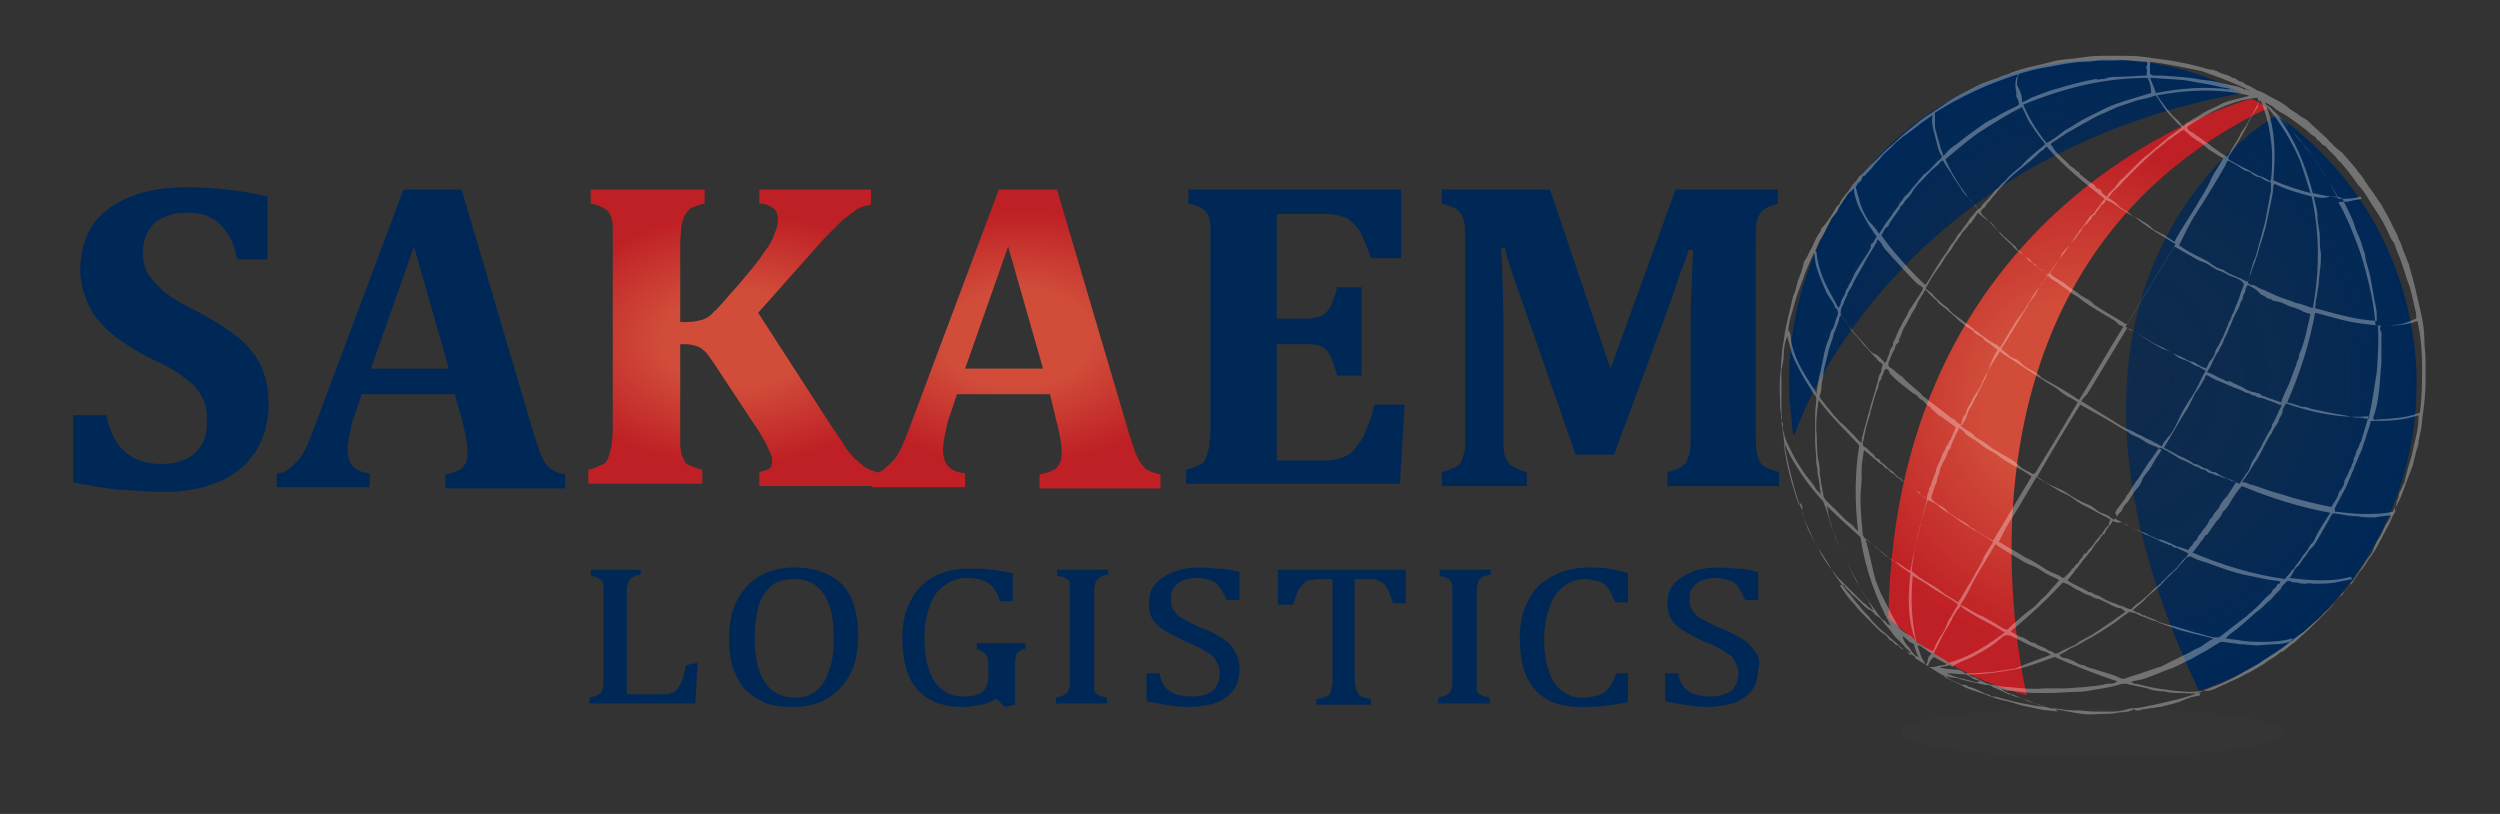 <?xml version="1.0" encoding="utf-8"?>
<!-- Generator: Adobe Illustrator 27.9.5, SVG Export Plug-In . SVG Version: 9.03 Build 54986)  -->
<svg version="1.1" id="Layer_1" xmlns="http://www.w3.org/2000/svg" xmlns:xlink="http://www.w3.org/1999/xlink" x="0px" y="0px"
	 viewBox="0 0 215 70" style="enable-background:new 0 0 215 70;" xml:space="preserve">
<rect x="0" y="0" width="215" height="70" fill="#333333" stroke="none"/>
<style type="text/css">
	.st0{fill:#002857;}
	.st1{fill:url(#SVGID_1_);}
	.st2{fill:url(#SVGID_00000030460553549660846130000015318226851474787992_);}
	.st3{fill:url(#SVGID_00000168803884909925800580000015114611307342602631_);}
	.st4{opacity:0.56;}
	.st5{opacity:0.56;fill:#BABABB;enable-background:new    ;}
	.st6{fill:url(#SVGID_00000067214920044215287660000002470823841319314060_);}
	.st7{opacity:0.31;fill:#FFFFFF;enable-background:new    ;}
</style>
<g>
	<path class="st0" d="M9.1,35.5c0.3,1.5,0.8,2.6,1.6,3.3c0.7,0.7,1.8,1.1,3.2,1.1c0.7,0,1.4-0.1,2-0.4c0.6-0.2,1.1-0.7,1.4-1.2
		c0.4-0.6,0.5-1.3,0.5-2.1c0-0.8-0.1-1.4-0.4-2c-0.3-0.6-0.7-1.1-1.4-1.6c-0.6-0.5-1.5-1.1-2.7-1.6c-1-0.5-1.9-1-2.6-1.5
		c-0.8-0.5-1.5-1.1-2-1.7c-0.6-0.6-1-1.3-1.3-2.1c-0.3-0.7-0.5-1.6-0.5-2.5c0-1.5,0.4-2.8,1.1-3.9c0.8-1.1,1.9-1.9,3.3-2.4
		c1.4-0.6,3.1-0.8,5-0.8c1.1,0,2.2,0.1,3.2,0.2c1,0.1,2.2,0.3,3.5,0.6v5.4h-2.6c-0.2-1-0.5-1.8-0.9-2.3c-0.4-0.6-0.8-1-1.4-1.3
		c-0.5-0.3-1.2-0.4-2.1-0.4c-0.7,0-1.3,0.1-1.9,0.4c-0.6,0.2-1,0.6-1.3,1.1c-0.3,0.5-0.5,1.1-0.5,1.8c0,0.7,0.1,1.4,0.4,1.9
		c0.3,0.5,0.8,1,1.4,1.6c0.7,0.5,1.6,1.1,2.9,1.7c1.5,0.8,2.7,1.6,3.6,2.3c0.9,0.8,1.5,1.6,1.9,2.5c0.4,0.9,0.6,2,0.6,3.2
		c0,1.5-0.4,2.9-1.1,4c-0.7,1.1-1.7,2-3.1,2.6c-1.4,0.6-2.9,0.9-4.7,0.9c-1.3,0-2.6-0.1-4-0.2c-1.4-0.1-2.7-0.4-3.9-0.6v-5.8H9.1z"
		/>
	<path class="st0" d="M31.9,31.7h6.7l-3-10.5L31.9,31.7z M39.1,33.9h-8l-0.6,1.8c-0.2,0.5-0.3,1-0.4,1.5c-0.1,0.5-0.2,1-0.2,1.5
		c0,1.2,0.6,1.9,1.9,2v1.2h-8v-1.2c0.5,0,0.9-0.2,1.2-0.5c0.3-0.3,0.7-0.6,1-1.1c0.3-0.5,0.6-1.2,0.9-2l7.8-20.8h5l6.2,21
		c0.3,0.9,0.5,1.6,0.7,2c0.2,0.4,0.4,0.7,0.7,1c0.3,0.2,0.7,0.4,1.3,0.5v1.2H38.3v-1.2c0.6-0.1,1.1-0.3,1.4-0.5
		c0.3-0.3,0.5-0.7,0.5-1.2c0-0.4,0-0.8-0.1-1.3c-0.1-0.5-0.2-1.1-0.4-1.8L39.1,33.9z"/>
	
		<radialGradient id="SVGID_1_" cx="4.234" cy="67.791" r="2.005" gradientTransform="matrix(8.12 -0.275 -0.182 -5.368 41.185 394.22)" gradientUnits="userSpaceOnUse">
		<stop  offset="0" style="stop-color:#D14D3A"/>
		<stop  offset="0.383" style="stop-color:#D14D3A"/>
		<stop  offset="1" style="stop-color:#BF2025"/>
	</radialGradient>
	<path class="st1" d="M71.6,36.8c0.5,0.7,0.9,1.3,1.2,1.8c0.3,0.4,0.6,0.8,0.9,1c0.2,0.2,0.5,0.4,0.7,0.6c0.2,0.1,0.6,0.3,1,0.4v1.2
		H65.3v-1.2c0.4-0.1,0.7-0.2,0.9-0.3c0.1-0.1,0.2-0.3,0.2-0.6c0-0.2,0-0.4-0.1-0.6s-0.2-0.5-0.4-0.9c-0.2-0.4-0.6-1.1-1.3-2.1
		l-2.9-4.4c-0.3-0.5-0.7-1-0.9-1.3c-0.3-0.3-0.5-0.5-0.8-0.6c-0.3-0.1-0.6-0.2-1.1-0.2h-0.4v7.4c0,0.4,0,0.8,0,1.2
		c0,0.4,0.1,0.7,0.1,0.9c0.1,0.2,0.2,0.4,0.3,0.6c0.1,0.2,0.3,0.3,0.6,0.4c0.2,0.1,0.6,0.2,0.9,0.3v1.2h-9.8v-1.2
		c0.5-0.1,0.8-0.3,1.1-0.4c0.3-0.1,0.5-0.3,0.6-0.6c0.1-0.3,0.2-0.6,0.3-1c0-0.4,0.1-0.9,0.1-1.5V21c0-0.6,0-1.1,0-1.5
		c0-0.4-0.1-0.7-0.2-1c-0.1-0.2-0.3-0.5-0.6-0.6c-0.3-0.2-0.6-0.3-1.1-0.4v-1.2h9.8v1.2c-0.5,0.1-0.9,0.3-1.2,0.4
		c-0.2,0.2-0.4,0.4-0.5,0.6c-0.1,0.2-0.2,0.5-0.3,0.9c0,0.3-0.1,0.9-0.1,1.6v6.7H59c0.6,0,1-0.1,1.4-0.2c0.3-0.1,0.7-0.3,1-0.7
		c0.4-0.3,1-1.1,2.1-2.3c1-1.2,1.8-2.1,2.2-2.8c0.5-0.6,0.8-1.2,0.9-1.6c0.2-0.4,0.3-0.8,0.3-1.2c0-0.4-0.1-0.8-0.4-1
		c-0.3-0.2-0.7-0.4-1.2-0.4v-1.2h9.6v1.3c-0.5,0.1-0.9,0.2-1.2,0.4c-0.3,0.2-0.7,0.5-1.2,0.9c-0.4,0.4-1,1-1.7,1.7l-5.6,6.3
		L71.6,36.8z"/>
	
		<radialGradient id="SVGID_00000002367741113878827850000012581079082050361756_" cx="5.699" cy="67.738" r="2.005" gradientTransform="matrix(8.164 -0.276 -0.182 -5.396 53.343 396.143)" gradientUnits="userSpaceOnUse">
		<stop  offset="0" style="stop-color:#D14D3A"/>
		<stop  offset="0.383" style="stop-color:#D14D3A"/>
		<stop  offset="1" style="stop-color:#BF2025"/>
	</radialGradient>
	<path style="fill:url(#SVGID_00000002367741113878827850000012581079082050361756_);" d="M83,31.7h6.7l-3-10.5L83,31.7z M90.3,33.9
		h-8l-0.6,1.8c-0.2,0.5-0.3,1-0.4,1.5c-0.1,0.5-0.2,1-0.2,1.5c0,1.2,0.6,1.9,1.9,2v1.2h-8v-1.2c0.5,0,0.9-0.2,1.2-0.5
		c0.3-0.3,0.7-0.6,1-1.1c0.3-0.5,0.6-1.2,0.9-2l7.8-20.8h5l6.2,21c0.3,0.9,0.5,1.6,0.7,2c0.2,0.4,0.4,0.7,0.7,1
		c0.3,0.2,0.7,0.4,1.3,0.5v1.2H89.4v-1.2c0.6-0.1,1.1-0.3,1.4-0.5c0.3-0.3,0.5-0.7,0.5-1.2c0-0.4,0-0.8-0.1-1.3
		c-0.1-0.5-0.2-1.1-0.4-1.8L90.3,33.9z"/>
	<path class="st0" d="M120.5,16.2v6h-2.6c-0.4-1.2-0.8-2-1-2.4c-0.3-0.4-0.6-0.7-1-1c-0.4-0.2-1.1-0.4-2-0.4h-4.1v9h2.5
		c0.5,0,1-0.1,1.3-0.2c0.3-0.2,0.6-0.4,0.8-0.8c0.2-0.4,0.4-0.9,0.6-1.7h2.1v7.6h-2.1c-0.2-0.7-0.4-1.3-0.6-1.7
		c-0.2-0.4-0.5-0.7-0.8-0.8c-0.3-0.2-0.7-0.2-1.3-0.2h-2.5v10h4.1c0.4,0,0.8,0,1.1-0.1c0.3-0.1,0.6-0.2,0.8-0.3
		c0.2-0.1,0.5-0.3,0.7-0.6c0.2-0.2,0.4-0.5,0.6-0.8c0.2-0.3,0.3-0.6,0.5-1.1c0.2-0.4,0.4-1.1,0.6-1.9h2.6l-0.4,6.8h-18.4v-1.2
		c0.5-0.1,0.8-0.3,1.1-0.4c0.3-0.1,0.5-0.3,0.6-0.6c0.1-0.3,0.2-0.6,0.3-1c0-0.4,0.1-0.9,0.1-1.5V21c0-0.6,0-1.1,0-1.5
		c0-0.4-0.1-0.7-0.2-1c-0.1-0.2-0.3-0.5-0.6-0.6c-0.3-0.2-0.6-0.3-1.1-0.4v-1.2H120.5z"/>
	<path class="st0" d="M152.9,17.5c-0.7,0.2-1.1,0.4-1.3,0.6c-0.2,0.2-0.4,0.5-0.5,0.9c-0.1,0.4-0.1,1-0.1,2v16.2
		c0,0.8,0,1.4,0.1,1.8c0.1,0.4,0.2,0.8,0.5,1c0.2,0.2,0.7,0.4,1.4,0.6v1.2h-9.6v-1.2c0.5-0.1,0.9-0.3,1.1-0.4
		c0.2-0.1,0.4-0.3,0.5-0.4c0.1-0.2,0.2-0.5,0.3-0.8c0.1-0.4,0.1-1,0.1-1.8v-9.2c0-1,0-2.2,0.1-3.6c0-1.4,0.1-2.3,0.1-2.9h-0.4
		c-0.1,0.5-0.3,1-0.5,1.5c-0.2,0.5-0.5,1.3-0.9,2.6l-5,13.5h-3.3l-5.3-15.2c-0.3-0.9-0.6-1.7-0.8-2.6h-0.3c0.1,2.1,0.2,4.5,0.2,7.3
		v8.6c0,0.9,0,1.6,0.1,1.9c0.1,0.4,0.3,0.7,0.5,0.9c0.3,0.2,0.7,0.4,1.4,0.6v1.2H124v-1.2c0.5-0.1,0.8-0.3,1.1-0.4
		c0.3-0.1,0.5-0.3,0.6-0.6c0.1-0.2,0.2-0.6,0.3-1c0-0.4,0-0.9,0-1.5V20.9c0-0.9,0-1.6-0.1-1.9c-0.1-0.3-0.2-0.6-0.5-0.9
		c-0.2-0.2-0.7-0.4-1.4-0.6v-1.2h9.3l5.2,15.4l5.6-15.4h8.8V17.5z"/>
	<path class="st0" d="M59,57.2c-0.1,0.5-0.2,0.9-0.3,1.2c-0.1,0.3-0.2,0.5-0.3,0.6c-0.1,0.2-0.2,0.3-0.3,0.4
		c-0.1,0.1-0.2,0.2-0.4,0.2c-0.1,0.1-0.3,0.1-0.5,0.1c-0.2,0-0.4,0-0.7,0h-2.6v-8.6c0-0.4,0-0.7,0.1-0.9c0-0.2,0.1-0.3,0.2-0.4
		c0.1-0.1,0.2-0.2,0.3-0.2c0.1-0.1,0.3-0.1,0.6-0.2l0,0V49h-4.3v0.5l0,0c0.3,0.1,0.5,0.1,0.6,0.2c0.1,0.1,0.2,0.1,0.3,0.2
		c0.1,0.1,0.1,0.2,0.2,0.4c0,0.2,0,0.5,0,0.8v7.3c0,0.4,0,0.7-0.1,0.9c0,0.2-0.1,0.3-0.3,0.4c-0.1,0.1-0.4,0.2-0.8,0.3l0,0v0.5h9.1
		l0.2-3.5L59,57.2L59,57.2z"/>
	<path class="st0" d="M70.2,59.4c-0.5,0.4-1.1,0.6-1.8,0.6c-1.1,0-2-0.4-2.6-1.3c-0.6-0.9-0.9-2.2-0.9-3.9c0-0.8,0.1-1.5,0.2-2.1
		c0.1-0.6,0.3-1.1,0.6-1.6c0.3-0.4,0.6-0.8,1.1-1c0.4-0.2,0.9-0.3,1.5-0.3c0.7,0,1.3,0.2,1.8,0.5c0.5,0.4,0.9,0.9,1.2,1.7
		c0.3,0.8,0.4,1.8,0.4,3c0,1-0.1,1.9-0.4,2.6C71.1,58.4,70.7,59,70.2,59.4z M71.4,49.5c-0.8-0.4-1.8-0.7-3-0.7c-1.1,0-2.1,0.2-3,0.7
		c-0.9,0.5-1.5,1.2-2,2.1c-0.5,0.9-0.7,2-0.7,3.3c0,1,0.1,1.9,0.4,2.7c0.3,0.7,0.6,1.4,1.1,1.8c0.5,0.5,1.1,0.8,1.7,1.1
		c0.7,0.2,1.4,0.3,2.2,0.3c1.1,0,2.2-0.2,3-0.7c0.9-0.5,1.5-1.2,2-2.1c0.5-0.9,0.7-2.1,0.7-3.4c0-1.2-0.2-2.3-0.6-3.2
		C72.8,50.6,72.2,49.9,71.4,49.5z"/>
	<path class="st0" d="M83.8,55.8L83.8,55.8c0.4,0.1,0.7,0.2,0.8,0.3c0.1,0.1,0.3,0.3,0.3,0.5c0.1,0.2,0.1,0.6,0.1,1.1v0.5
		c0,0.6-0.2,1-0.5,1.3c-0.4,0.3-0.9,0.4-1.7,0.4c-0.7,0-1.3-0.2-1.8-0.6c-0.5-0.4-0.9-1-1.1-1.7c-0.3-0.8-0.4-1.7-0.4-2.8
		c0-1.1,0.2-2,0.5-2.8c0.3-0.8,0.7-1.3,1.3-1.7c0.5-0.4,1.2-0.6,1.9-0.6c0.5,0,1,0.1,1.3,0.2c0.3,0.1,0.6,0.3,0.9,0.6
		c0.2,0.3,0.5,0.7,0.6,1.2l0,0h1.1v-2.4l0,0c-0.7-0.1-1.3-0.3-1.9-0.3c-0.6-0.1-1.2-0.1-1.8-0.1c-1.2,0-2.2,0.2-3.1,0.7
		c-0.9,0.5-1.6,1.2-2,2.1c-0.5,0.9-0.7,2-0.7,3.2c0,1.9,0.4,3.4,1.3,4.4c0.9,1,2.2,1.5,3.9,1.5c0.6,0,1.2-0.1,1.6-0.2
		c0.5-0.1,0.9-0.3,1.3-0.5l0.7,0.7l0.9-0.2v-3c0-0.3,0-0.6,0-0.8c0-0.2,0.1-0.3,0.1-0.5c0.1-0.1,0.1-0.2,0.3-0.3
		c0.1-0.1,0.3-0.2,0.5-0.2l0,0v-0.5h-4.2V55.8z"/>
	<path class="st0" d="M90.9,49.5L90.9,49.5c0.3,0.1,0.6,0.1,0.7,0.2c0.1,0.1,0.2,0.1,0.3,0.2C92,50,92,50.1,92,50.3
		c0,0.2,0,0.5,0,0.8v7.3c0,0.4,0,0.7-0.1,0.9c0,0.2-0.1,0.3-0.3,0.4c-0.1,0.1-0.4,0.2-0.8,0.3l0,0v0.5h4.4v-0.5l0,0
		c-0.3-0.1-0.5-0.1-0.7-0.2c-0.1-0.1-0.2-0.1-0.3-0.2c-0.1-0.1-0.1-0.2-0.1-0.4c0-0.2,0-0.4,0-0.8v-7.3c0-0.4,0-0.7,0.1-0.9
		c0-0.2,0.1-0.3,0.2-0.4c0.1-0.1,0.2-0.2,0.3-0.2c0.1-0.1,0.3-0.1,0.6-0.2l0,0V49h-4.4V49.5z"/>
	<path class="st0" d="M105.3,55c-0.5-0.3-1.1-0.7-2-1c-0.7-0.3-1.2-0.6-1.6-0.8c-0.4-0.2-0.6-0.5-0.8-0.8c-0.2-0.3-0.2-0.6-0.2-1
		c0-0.4,0.1-0.7,0.3-0.9c0.2-0.3,0.5-0.5,0.8-0.6c0.3-0.1,0.7-0.2,1.1-0.2c0.5,0,0.9,0.1,1.2,0.2c0.3,0.1,0.6,0.3,0.8,0.6
		c0.2,0.3,0.4,0.7,0.6,1.1l0,0h1.1v-2.4l0,0c-0.7-0.2-1.3-0.3-1.8-0.3c-0.5,0-1-0.1-1.5-0.1c-0.9,0-1.7,0.1-2.4,0.4
		c-0.7,0.3-1.2,0.6-1.6,1.1c-0.4,0.5-0.5,1-0.5,1.7c0,0.4,0.1,0.9,0.3,1.2c0.2,0.4,0.6,0.7,1,1c0.5,0.3,1.1,0.6,1.9,1
		c0.8,0.3,1.4,0.6,1.8,0.9c0.4,0.2,0.7,0.5,0.8,0.8c0.2,0.3,0.3,0.6,0.3,1c0,0.6-0.2,1.1-0.6,1.5c-0.4,0.3-1,0.5-1.8,0.5
		c-0.6,0-1-0.1-1.4-0.2c-0.3-0.1-0.6-0.3-0.9-0.6c-0.2-0.3-0.4-0.7-0.5-1.2l0,0h-1.1v2.4l0,0c1.4,0.3,2.6,0.5,3.6,0.5
		c0.6,0,1.3-0.1,1.8-0.2c0.5-0.1,1-0.3,1.4-0.6c0.4-0.3,0.7-0.6,0.9-1c0.2-0.4,0.3-0.9,0.3-1.5c0-0.5-0.1-1-0.4-1.4
		C106.1,55.7,105.7,55.3,105.3,55z"/>
	<path class="st0" d="M123.7,49.5L123.7,49.5c0.3,0.1,0.6,0.1,0.7,0.2c0.1,0.1,0.2,0.1,0.3,0.2c0.1,0.1,0.1,0.2,0.2,0.4
		c0,0.2,0,0.5,0,0.8v7.3c0,0.4,0,0.7-0.1,0.9c0,0.2-0.1,0.3-0.3,0.4c-0.1,0.1-0.4,0.2-0.8,0.3l0,0v0.5h4.4v-0.5l0,0
		c-0.3-0.1-0.5-0.1-0.7-0.2c-0.1-0.1-0.2-0.1-0.3-0.2c-0.1-0.1-0.1-0.2-0.1-0.4c0-0.2,0-0.4,0-0.8v-7.3c0-0.4,0-0.7,0.1-0.9
		c0-0.2,0.1-0.3,0.2-0.4c0.1-0.1,0.2-0.2,0.3-0.2c0.1-0.1,0.3-0.1,0.6-0.2l0,0V49h-4.4V49.5z"/>
	<path class="st0" d="M110.1,52h1.1l0,0c0.1-0.4,0.3-0.8,0.4-1.1c0.1-0.3,0.3-0.5,0.5-0.7c0.2-0.2,0.3-0.3,0.5-0.3
		c0.2,0,0.5-0.1,0.8-0.1h1.2v8.6c0,0.3,0,0.6-0.1,0.8c0,0.2-0.1,0.3-0.1,0.4c-0.1,0.1-0.1,0.2-0.2,0.2c-0.1,0.1-0.2,0.1-0.4,0.2
		c-0.2,0-0.3,0.1-0.5,0.1l-0.1,0v0.5h4.7v-0.5l-0.1,0c-0.3-0.1-0.6-0.1-0.7-0.2c-0.1-0.1-0.3-0.1-0.3-0.3c-0.1-0.1-0.1-0.3-0.2-0.4
		c0-0.2-0.1-0.5-0.1-0.8v-8.6h1.2c0.4,0,0.6,0,0.8,0.1c0.2,0.1,0.3,0.2,0.5,0.3c0.2,0.1,0.3,0.4,0.4,0.6c0.1,0.3,0.3,0.7,0.4,1.1
		l0,0h1.1V49h-11V52z"/>
	<path class="st0" d="M138.3,48.9c-0.5-0.1-1.1-0.1-1.7-0.1c-1.2,0-2.3,0.3-3.2,0.8c-0.9,0.5-1.6,1.2-2,2.1c-0.5,0.9-0.7,2-0.7,3.2
		c0,1.9,0.4,3.4,1.3,4.4c0.9,1,2.2,1.5,3.9,1.5c0.8,0,1.5,0,2.2-0.1c0.7-0.1,1.3-0.2,1.9-0.3l0,0v-2.5H139l0,0
		c-0.2,0.6-0.4,1-0.7,1.3c-0.2,0.3-0.5,0.5-0.9,0.6c-0.3,0.1-0.8,0.2-1.3,0.2c-0.7,0-1.3-0.2-1.8-0.6c-0.5-0.4-0.9-1-1.1-1.7
		c-0.3-0.8-0.4-1.7-0.4-2.8c0-1.1,0.2-2,0.5-2.8c0.3-0.8,0.7-1.3,1.2-1.7c0.5-0.4,1.1-0.6,1.8-0.6c0.5,0,0.8,0.1,1.2,0.2
		c0.3,0.1,0.6,0.3,0.8,0.6c0.2,0.3,0.4,0.7,0.6,1.2l0,0h1.1v-2.5l0,0C139.4,49.1,138.8,49,138.3,48.9z"/>
	<path class="st0" d="M151,56.1c-0.3-0.4-0.6-0.8-1.1-1.1c-0.5-0.3-1.1-0.7-2-1c-0.7-0.3-1.2-0.6-1.6-0.8c-0.4-0.2-0.6-0.5-0.8-0.8
		c-0.2-0.3-0.2-0.6-0.2-1c0-0.4,0.1-0.7,0.3-0.9c0.2-0.3,0.5-0.5,0.8-0.6c0.3-0.1,0.7-0.2,1.1-0.2c0.5,0,0.9,0.1,1.2,0.2
		c0.3,0.1,0.6,0.3,0.8,0.6c0.2,0.3,0.4,0.7,0.6,1.1l0,0h1.1v-2.4l0,0c-0.7-0.2-1.3-0.3-1.8-0.3c-0.5,0-1-0.1-1.5-0.1
		c-0.9,0-1.7,0.1-2.4,0.4c-0.7,0.3-1.2,0.6-1.6,1.1c-0.4,0.5-0.5,1-0.5,1.7c0,0.4,0.1,0.9,0.3,1.2c0.2,0.4,0.6,0.7,1,1
		c0.5,0.3,1.1,0.6,1.9,1c0.8,0.3,1.4,0.6,1.8,0.9c0.4,0.2,0.7,0.5,0.8,0.8c0.2,0.3,0.3,0.6,0.3,1c0,0.6-0.2,1.1-0.6,1.5
		c-0.4,0.3-1,0.5-1.8,0.5c-0.6,0-1-0.1-1.4-0.2c-0.3-0.1-0.6-0.3-0.9-0.6c-0.2-0.3-0.4-0.7-0.5-1.2l0,0h-1.1v2.4l0,0
		c1.4,0.3,2.6,0.5,3.6,0.5c0.6,0,1.3-0.1,1.8-0.2c0.5-0.1,1-0.3,1.4-0.6c0.4-0.3,0.7-0.6,0.9-1c0.2-0.4,0.3-0.9,0.3-1.5
		C151.4,57,151.3,56.5,151,56.1z"/>
	
		<radialGradient id="SVGID_00000176752530608124331590000012222979608741224890_" cx="6.857" cy="69.337" r="2.005" gradientTransform="matrix(13.524 -0.693 -0.693 -13.523 136.118 974.876)" gradientUnits="userSpaceOnUse">
		<stop  offset="0" style="stop-color:#002857;stop-opacity:0.7"/>
		<stop  offset="0.602" style="stop-color:#002857;stop-opacity:0.8"/>
		<stop  offset="1" style="stop-color:#002857"/>
	</radialGradient>
	<path style="fill:url(#SVGID_00000176752530608124331590000012222979608741224890_);" d="M179.4,5.2C164.5,6,153.1,19,153.9,34.3
		c0.1,1.1,0.2,2.1,0.3,3.1l0.2-0.2c0,0,7.7-23.5,38.4-29.2c-3.6-1.9-7.7-2.9-12-2.9C180.3,5.2,179.9,5.2,179.4,5.2z M189.1,59.4
		c11.4-3.7,19.3-15,18.7-27.8c-0.5-9.1-5.2-17-12-21.7C195.8,9.9,171.8,23.1,189.1,59.4z"/>
	<g class="st4">
		<g class="st4">
			<g class="st4">
				<g class="st4">
					<g class="st4">
						<g class="st4">
							<path class="st5" d="M196.3,63c0,1.2-7.4,2.1-16.4,2.1s-16.4-0.9-16.4-2.1c0-1.2,7.4-2.1,16.4-2.1S196.3,61.8,196.3,63z"/>
						</g>
					</g>
				</g>
			</g>
		</g>
	</g>
	
		<radialGradient id="SVGID_00000056396536771776797030000003398085204971937460_" cx="8.52" cy="68.825" r="2.005" gradientTransform="matrix(10.764 -0.551 -0.551 -10.763 125.091 779.88)" gradientUnits="userSpaceOnUse">
		<stop  offset="0" style="stop-color:#D14D3A"/>
		<stop  offset="0.383" style="stop-color:#D14D3A"/>
		<stop  offset="1" style="stop-color:#BF2025"/>
	</radialGradient>
	<path style="fill:url(#SVGID_00000056396536771776797030000003398085204971937460_);" d="M162.4,53.1c3.3,3.2,7.4,5.5,11.9,6.7
		c-0.8-3.5-7.7-36.8,20.7-50.5c-0.4-0.3-0.9-0.6-1.4-0.8C193.6,8.5,163,16.4,162.4,53.1z"/>
	<path class="st7" d="M167.7,57.2c-0.3,0.1-0.6,0.1-0.9,0.2c0,0,0,0,0,0c0,0,0,0,0,0c0.2,0.1,1.3,0.2,1.7,0.2
		C168.2,57.5,167.9,57.4,167.7,57.2z M163.6,54.7c0.1,0.4,0.3,0.7,0.6,1c0.2,0.3,0.4,0.7,0.8,0.8c-0.2-0.3-0.3-0.7-0.4-1.1
		c-0.2-0.1-0.4-0.2-0.5-0.3C163.9,54.9,163.8,54.8,163.6,54.7z M170.3,58.6c-0.1-0.1-0.1-0.1-0.2-0.1c-0.3,0-0.5-0.2-0.8-0.4
		c-0.1,0-0.2-0.1-0.3-0.1c-0.5,0-1.1-0.1-1.6-0.1c0.8,0.4,1.7,0.5,2.6,0.8C170.1,58.6,170.1,58.6,170.3,58.6z M165.8,57.3
		c0.5,0.2,0.9-0.1,1.4-0.1c0.1,0,0.1-0.1,0.2-0.1c-0.4-0.2-0.7-0.4-1.1-0.6C166.1,56.7,165.9,56.9,165.8,57.3z M166.1,56.2
		c-0.2-0.1-0.4-0.3-0.6-0.4c-0.2-0.1-0.3-0.3-0.6-0.3c0.1,0.3,0.2,0.6,0.3,0.9c0.1,0.3,0.3,0.5,0.4,0.8c0.1-0.1,0.2-0.3,0.2-0.5
		C165.8,56.6,165.9,56.4,166.1,56.2z M158.2,50.3C158.2,50.3,158.2,50.3,158.2,50.3c0.4,0.6,0.8,1.2,1.3,1.7
		c0.3,0.4,0.7,0.8,1.1,1.2c0.3,0.3,0.7,0.7,1,1c0.1,0.1,0.2,0.2,0.4,0.3c0.1,0.1,0.3,0.2,0.4,0.4c0.1,0.2,0.3,0.2,0.4,0.3
		c0.1,0.1,0.2,0.3,0.4,0.3c0.2,0.1,0.2,0.3,0.4,0.3c0.2,0.1,0.5,0.2,0.6,0.5c0,0,0.1,0,0.2,0c-0.1-0.1-0.1-0.2-0.2-0.3
		c-0.4-0.3-0.7-0.8-1.1-1.1c-0.3-0.3-0.5-0.7-0.8-1c-0.2-0.2-0.3-0.4-0.5-0.6c-0.1-0.2-0.4-0.3-0.6-0.5c-0.1-0.2-0.3-0.3-0.5-0.4
		c-0.2-0.1-0.4-0.3-0.5-0.4c-0.2-0.2-0.4-0.4-0.6-0.6c-0.2-0.2-0.4-0.3-0.5-0.5c-0.2-0.2-0.4-0.3-0.5-0.6
		C158.5,50.4,158.3,50.3,158.2,50.3z M185.4,8c2.1-0.4,4.3-0.6,6.4-0.3c-0.1-0.1-0.1-0.1-0.2-0.1c-0.7-0.1-1.3-0.3-2-0.4
		c-0.6-0.1-1.1-0.2-1.7-0.3c-0.9-0.1-1.8-0.1-2.7-0.2c-0.1,0-0.2,0-0.3,0C185.1,7.2,185.3,7.6,185.4,8z M167,58
		c0.4,0.4,0.9,0.5,1.4,0.8c0.4,0.2,0.9,0.5,1.4,0.6c0.5,0.2,0.9,0.3,1.4,0.5c0.5,0.2,0.9,0.3,1.4,0.4c0.5,0.1,0.9,0.3,1.4,0.4
		c0.5,0.1,1,0.2,1.4,0.3c0.5,0.1,1,0.1,1.6,0.2c-0.2-0.1-0.2-0.2-0.3-0.2c-0.4-0.1-0.8-0.2-1.1-0.3c-0.3-0.1-0.6-0.2-0.9-0.3
		c-0.4-0.1-0.7-0.3-1.1-0.4c-0.2-0.1-0.5-0.1-0.7-0.3c-0.2,0.1-0.3-0.1-0.4-0.1c-0.1-0.1-0.3-0.1-0.4-0.2c-0.2-0.1-0.5-0.2-0.7-0.3
		c-0.2-0.2-0.5-0.2-0.7-0.2c-0.8-0.2-1.6-0.3-2.4-0.6C167.9,58.3,167.5,58.2,167,58z M184.9,5.3c0,0.3,0,0.6,0,0.9
		c0,0.2,0,0.2,0.3,0.3c0.3,0,0.5,0,0.8,0c1,0.1,2,0.1,3,0.3c0.5,0.1,0.9,0.1,1.4,0.2c0.4,0.1,0.9,0.2,1.3,0.3
		c0.4,0.1,0.9,0.1,1.3,0.4c0.2-0.1,0.3,0.1,0.5,0.1c-1.4-0.7-2.8-1.2-4.2-1.7C187.8,5.8,186.4,5.5,184.9,5.3z M201.1,17
		c-0.3-0.5-0.5-0.9-0.8-1.3c-0.2-0.4-0.5-0.8-0.7-1.2c-0.3-0.4-0.5-0.8-0.8-1.2c-0.3-0.4-0.6-0.8-0.9-1.1c-0.3-0.3-0.6-0.7-0.9-1.1
		c-0.3-0.3-0.6-0.7-1-1c1.4,2,2.3,4.2,2.9,6.5C199.7,16.8,200.4,16.9,201.1,17z M198.7,16.6c-0.3-1-0.6-1.9-0.9-2.8
		c-0.4-0.9-0.8-1.7-1.3-2.5c-0.5-0.8-1-1.5-1.6-2.2c0.8,2.1,0.8,4.2,0.6,6.4C196.6,16,197.6,16.3,198.7,16.6z M185.5,8.2
		c0.3,0.4,0.5,0.7,0.8,1.1c0.2,0.2,0.4,0.5,0.6,0.7c0.2,0.2,0.5,0.4,0.6,0.6c0.1,0.1,0.2,0.2,0.2,0.2c0.1,0.1,0.2-0.1,0.3-0.2
		c0.1-0.1,0.1-0.1,0.2-0.1c0.4-0.3,0.9-0.5,1.3-0.8c0.5-0.3,1.1-0.5,1.6-0.8c0.7-0.3,1.4-0.4,2.1-0.6c0.1,0,0.1,0,0.2-0.1
		C190.8,7.6,188.2,7.7,185.5,8.2z M157.1,43.5c0.1,0.3,0.1,0.6,0.2,1c0.1,0.4,0.3,0.9,0.4,1.3c0.2,0.6,0.4,1.1,0.7,1.7
		c0.4,0.8,0.8,1.6,1.2,2.4c0.6,1,1.2,2,1.9,2.9c0.2,0.2,0.3,0.5,0.6,0.6c0,0,0.1,0.1,0.1,0.1c0.1,0.2,0.2,0.2,0.4,0.3
		c-1.3-2.4-2.2-4.9-2.6-7.6C159,45.3,158,44.4,157.1,43.5z M176.4,56.3c-0.3-0.1-0.4-0.3-0.7-0.3c-0.3-0.1-0.6-0.3-0.9-0.4
		c-0.5-0.2-1-0.5-1.6-0.8c-0.1,0-0.2-0.1-0.2-0.1c-0.2-0.1-0.5-0.1-0.7,0c-0.2,0.2-0.5,0.4-0.7,0.6c-0.7,0.5-1.4,0.9-2.2,1.3
		c-0.5,0.2-1,0.4-1.5,0.7c0.3,0.3,0.8,0.3,1.1,0.6c0,0,0.1,0,0.1,0c0.2,0,0.4,0,0.6,0c0.5,0,1.1-0.1,1.6-0.1c0.7-0.1,1.3-0.2,2-0.3
		C174.4,57,175.4,56.7,176.4,56.3z M194.4,8.6c-0.1,0.2-0.2,0.3-0.2,0.4c0,0.1,0,0.2-0.1,0.3c-0.2,0.3-0.4,0.6-0.6,1
		c-0.2,0.3-0.3,0.7-0.5,1c-0.4,0.7-0.8,1.4-1.3,2.1c-0.1,0.2-0.1,0.3,0.1,0.4c0.4,0.2,0.7,0.4,1.1,0.6c0.5,0.2,0.9,0.5,1.3,0.7
		c0.3,0.1,0.7,0.2,1,0.5c0-0.1,0.1-0.1,0.1-0.1c0.1-0.7,0.1-1.4,0.1-2.2c0-0.6-0.1-1.3-0.2-1.9c-0.1-0.7-0.3-1.4-0.5-2
		C194.6,9,194.5,8.9,194.4,8.6z M194.2,8.4c-2.3,0.2-4.3,1.3-6.1,2.5c0,0.4,0.4,0.4,0.6,0.6c0.2,0.2,0.5,0.3,0.7,0.5
		c0.2,0.2,0.5,0.3,0.7,0.5c0.2,0.2,0.4,0.3,0.7,0.5c0.2,0.2,0.5,0.3,0.7,0.5c0-0.1,0.1-0.1,0.1-0.1c0.3-0.6,0.7-1.1,1-1.7
		c0.1-0.3,0.3-0.5,0.5-0.8c0.4-0.7,0.8-1.4,1.2-2.2C194.2,8.6,194.1,8.5,194.2,8.4z M168.6,52.1c-0.1,0.2-0.2,0.3-0.3,0.4
		c-0.1,0.2-0.2,0.3-0.3,0.5c-0.1,0.1-0.1,0.3-0.2,0.4c-0.2,0.4-0.5,0.8-0.7,1.2c-0.2,0.4-0.4,0.8-0.6,1.2c-0.1,0.1-0.1,0.2-0.2,0.4
		c0.5,0.3,0.9,0.5,1.3,0.8c1.8-0.5,3.3-1.5,4.8-2.6c-0.1-0.1-0.2-0.1-0.3-0.2c-0.8-0.5-1.7-0.9-2.5-1.4
		C169.3,52.6,168.9,52.4,168.6,52.1z M164.5,49.5c-0.2,2-0.1,3.9,0.3,5.7c0.5,0.3,0.9,0.6,1.4,0.8c0.2-0.2,0.2-0.4,0.3-0.6
		c0.2-0.4,0.4-0.7,0.6-1c0.2-0.3,0.3-0.7,0.5-1.1c0.3-0.4,0.5-0.9,0.8-1.3c-0.1,0-0.1-0.1-0.1-0.1c-0.8-0.6-1.7-1-2.5-1.6
		C165.4,50,164.9,49.8,164.5,49.5z M164.3,49.3c-0.4-0.3-0.8-0.5-1.1-0.8c-0.4-0.3-0.8-0.5-1.2-0.9c-0.2-0.2-0.4-0.3-0.6-0.5
		c0,0-0.1,0-0.1,0c0-0.2-0.2-0.2-0.3-0.3c-0.1-0.1-0.2-0.2-0.3-0.3c-0.1-0.1-0.1-0.1-0.2-0.1c0,0.1-0.1,0.1,0,0.2
		c0.3,1.1,0.5,2.2,0.8,3.3c0,0,0,0,0,0c0.2,0.5,0.4,1.1,0.7,1.6c0.4,0.8,0.8,1.6,1.2,2.3c0.1,0.2,0.3,0.4,0.6,0.6
		c0.3,0.2,0.6,0.3,0.8,0.6c0,0,0,0,0.1,0C164,53.1,164.1,51.2,164.3,49.3z M176.7,56.5c-1.2,0.4-2.3,0.9-3.6,1.1
		c-1.2,0.2-2.4,0.4-3.8,0.4c0.2,0.1,0.3,0.2,0.3,0.2c0.2,0,0.3,0.1,0.5,0.2c0.2,0.1,0.4,0.2,0.6,0.3c0.2,0.1,0.5,0.2,0.7,0.2
		c0.5,0.1,1,0.2,1.5,0.2c1,0.1,1.9,0.2,2.9,0.1c0.6,0,1.2,0,1.8,0c0.5,0,1.1-0.1,1.6-0.1c0.7-0.1,1.4-0.1,2-0.3c0.1,0,0.1,0,0.2,0
		c0.2,0,0.4,0,0.7-0.2C180.3,58,178.5,57.3,176.7,56.5z M161.1,52.5C161.1,52.5,161.1,52.5,161.1,52.5c-0.1-0.3-0.3-0.5-0.4-0.8
		c-0.4-0.6-0.7-1.1-1-1.7c-0.3-0.6-0.6-1.1-0.9-1.7c-0.2-0.4-0.4-0.8-0.6-1.2c-0.2-0.5-0.4-1.1-0.6-1.6c-0.3-0.7-0.4-1.4-0.7-2.1
		c-0.1-0.3-0.1-0.3-0.4-0.6c-0.7-0.8-1.4-1.7-2-2.7c-0.4-0.6-0.7-1.2-1-1.9c0,0-0.1,0-0.1-0.1c0.2,1.8,0.7,3.6,1.3,5.3
		c0,0,0.1-0.1,0.2-0.1c0,0.1,0.1,0.2,0.1,0.3c0,0.3,0,0.6,0.1,0.8c0.1,0.4,0.3,0.8,0.5,1.2c0.2,0.5,0.5,1.1,0.8,1.6
		c0.3,0.7,0.8,1.4,1.3,2c0.1,0.1,0.2,0.3,0.3,0.4c0.3,0.3,0.6,0.6,0.9,0.9c0.3,0.3,0.6,0.6,1,1c0.2,0.2,0.4,0.4,0.6,0.5
		C160.5,52.1,160.8,52.3,161.1,52.5z M173.9,8.8c0.3-0.1,0.6-0.3,0.8-0.4c0.8-0.3,1.5-0.6,2.3-0.8c1-0.3,2.1-0.6,3.2-0.8
		c0,0,0.1,0,0.1,0c0.1,0.1,0.3,0,0.4,0c0.2,0,0.3,0,0.5-0.1c0.4-0.1,0.8-0.1,1.2-0.1c0.7,0,1.5-0.1,2.2-0.1c0-0.2,0.1-0.4,0-0.6
		c-0.1-0.2,0.2-0.4,0-0.6c-0.9,0-1.8-0.2-2.6-0.1c-0.4,0-0.9,0-1.3,0c-0.4,0-0.8,0.1-1.2,0.1c-0.7,0-1.3,0.1-2,0.2
		c-0.5,0.1-1,0.2-1.6,0.3c-0.7,0.1-1.4,0.3-2.1,0.5c-0.1,0-0.1,0.1-0.2,0.1c-0.1,0.3-0.2,0.7-0.1,1C173.8,7.9,173.9,8.3,173.9,8.8z
		 M173.5,6.4c-2.5,0.8-4.9,1.9-7.1,3.3c0,0.2,0,0.5,0,0.8c0,0.3,0,0.6,0.1,0.8c0.1,0.5,0.3,1,0.4,1.5c0.1,0.2,0.2,0.4,0.2,0.6
		c0.2-0.1,0.3-0.3,0.4-0.4c0.3-0.3,0.6-0.5,0.9-0.7c0.6-0.5,1.3-1,2-1.5c0.4-0.3,0.8-0.5,1.2-0.7c0.6-0.4,1.3-0.7,1.9-1
		c0.1-0.1,0.2-0.1,0.1-0.3c0-0.2-0.1-0.3-0.2-0.5c0-0.1,0-0.3,0-0.4c-0.1-0.4-0.1-0.8,0-1.2C173.6,6.5,173.5,6.5,173.5,6.4z
		 M189.3,59.6c-0.6,0.1-1.1,0-1.7,0c-0.4,0-0.9,0-1.3-0.1c-0.3-0.1-0.5,0-0.8-0.1c-0.3,0-0.6-0.1-0.8-0.2c-0.5-0.1-1-0.2-1.4-0.3
		c-0.2,0-0.3-0.1-0.5-0.1c-0.2,0-0.4,0-0.6,0.1c-0.7,0.2-1.3,0.3-2,0.4c-0.5,0.1-1,0.2-1.6,0.2c-0.8,0-1.5,0.1-2.3,0.1
		c-0.3,0-0.5,0-0.8,0c-0.6,0-1.1,0-1.6-0.1c-0.3,0-0.7-0.1-1-0.1c-0.2,0-0.4,0-0.6-0.1c0,0-0.1,0-0.2,0c0.2,0.1,0.4,0.2,0.6,0.3
		c0.4,0.1,0.8,0.3,1.2,0.5c0.4,0.1,0.7,0.2,1.1,0.4c0.3,0,0.5,0.2,0.8,0.2c0.2,0.2,0.6,0.1,0.9,0.3c0.8,0.1,1.6,0.3,2.4,0.4
		c0.6,0.1,1.1,0,1.7,0c0.4,0,0.9,0,1.3-0.1c0.5-0.1,0.9,0,1.4-0.3c0,0,0.1,0,0.1,0c0,0.1,0.1,0.1,0.1,0.1c0.1,0,0.2,0,0.2,0
		c0.1,0,0.3-0.1,0.4-0.1c0.3,0,0.5-0.1,0.7-0.1c0.3,0,0.5-0.1,0.8-0.1c0.7-0.2,1.4-0.3,2-0.6c0.4-0.2,0.9-0.3,1.4-0.4
		C189.2,59.7,189.2,59.6,189.3,59.6z M153.7,28.9c-0.2,0.5-0.3,1.1-0.3,1.6c0,0.4-0.1,0.9-0.2,1.3c0,0.4,0,0.7,0,1.1
		c0,0.1,0,0.2,0,0.4c0,0.5,0,1,0,1.5c0,0.2,0,0.4,0,0.7c0,0.2,0.1,0.4,0,0.7c0.2,0.2,0.1,0.4,0.1,0.6c0.1,0.4,0.2,0.9,0.4,1.3
		c0.2,0.4,0.4,0.8,0.6,1.2c0.2,0.4,0.5,0.8,0.8,1.3c0.1,0.1,0.2,0.3,0.3,0.4c0.3,0.4,0.6,0.7,0.8,1.1c0.1,0.1,0.1,0.1,0.2,0.2
		c0.1,0.1,0.1,0.1,0.2,0.2c0-0.2-0.1-0.4-0.1-0.6c0-0.5-0.2-1-0.2-1.4c0-0.3-0.1-0.5-0.1-0.8c0-0.6-0.1-1.2-0.1-1.8
		c0-0.7,0-1.5,0-2.2c0-0.5,0.1-0.9,0.1-1.4c0-0.1,0-0.2-0.1-0.3c-0.2-0.2-0.3-0.4-0.4-0.6c-0.4-0.6-0.7-1.1-1-1.7
		c-0.3-0.6-0.6-1.1-0.7-1.7C153.9,29.6,153.8,29.3,153.7,28.9z M156,21.7c-0.3,0.8-0.7,1.5-0.9,2.2c-0.3,0.8-0.6,1.5-0.8,2.3
		c-0.2,0.8-0.5,1.5-0.5,2.3c0.1,0,0.1,0,0.1,0c0,0.1,0.1,0.3,0.1,0.4c0,0.6,0.2,1.1,0.4,1.7c0.3,0.8,0.8,1.6,1.3,2.4
		c0.2,0.3,0.4,0.5,0.5,0.9c0.1-0.7,0.2-1.4,0.4-2.1c0.1-0.5,0.2-1,0.3-1.5c0.1-0.4,0.2-0.8,0.4-1.2c0.1-0.3,0.1-0.6,0.3-0.8
		c0.2-0.3,0.2-0.7,0.4-1.1c0.1-0.2,0.1-0.5-0.1-0.7c0,0-0.1,0-0.1-0.1c-0.1-0.4-0.5-0.8-0.7-1.2c-0.3-0.7-0.6-1.3-0.8-2
		C156.1,22.7,156.1,22.2,156,21.7z M156.4,34.4C156.4,34.5,156.4,34.5,156.4,34.4c-0.1,0.7-0.2,1.4-0.2,2.1c0,0.2,0,0.4,0,0.5
		c0.1,0.9,0,1.8,0.2,2.7c0.1,0.4,0.1,0.7,0.1,1.1c0.1,0.4,0.1,0.8,0.2,1.2c0,0.2,0.1,0.3,0.1,0.5c0,0.3,0.2,0.5,0.4,0.7
		c0.1,0.1,0.2,0.2,0.3,0.3c0.6,0.5,1,1.1,1.6,1.5c0.1,0.1,0.3,0.2,0.4,0.4c0.1,0.1,0.2,0.2,0.3,0.3c-0.3-2.5-0.3-5,0.1-7.4
		C158.8,37.1,157.5,35.9,156.4,34.4z M158.1,26.5c0.1-0.2,0.2-0.3,0.2-0.4c0-0.3,0.3-0.6,0.4-0.9c0-0.3,0.3-0.5,0.3-0.7
		c0.3-0.4,0.4-0.9,0.7-1.3c0.3-0.5,0.6-0.9,0.9-1.4c0.1-0.2,0.3-0.4,0.3-0.7c0,0,0-0.1,0-0.1c0.3-0.1,0.3-0.5,0.5-0.6
		c0-0.1-0.1-0.1-0.1-0.2c-0.2-0.2-0.3-0.5-0.5-0.7c-0.3-0.5-0.5-0.9-0.8-1.4c-0.2-0.4-0.4-0.9-0.5-1.4c-0.1-0.2,0-0.3-0.1-0.5
		c-0.1,0.2-0.3,0.3-0.4,0.4c-0.2,0.2-0.3,0.5-0.5,0.7c-0.2,0.3-0.4,0.6-0.5,0.9c-0.2,0.3-0.5,0.5-0.6,0.8c-0.2,0.4-0.4,0.8-0.6,1.2
		c-0.1,0.2-0.3,0.4-0.4,0.7c-0.1,0.2-0.2,0.5-0.3,0.7c0.1,0,0.1,0,0.1,0c0.1,0.9,0.3,1.7,0.7,2.6C157.2,24.9,157.7,25.7,158.1,26.5z
		 M184.7,6.7c-1.8,0-3.6,0.2-5.4,0.6c-1.8,0.4-3.6,1-5.3,1.7c0.5,1.2,1.2,2.3,2,3.3c0.6-0.3,1.1-0.7,1.6-1.1c0.6-0.3,1.1-0.7,1.7-1
		c0.6-0.3,1.2-0.6,1.8-0.9c0.6-0.3,1.3-0.5,1.9-0.7c0.7-0.2,1.3-0.4,2-0.6C185,7.6,184.9,7.1,184.7,6.7z M208.1,35.5
		c0.2-1.3,0.2-2.6,0.2-3.9c0-1.3-0.1-2.7-0.4-4c-1,0.4-2.1,0.4-3.1,0.4c-0.2,0.2-0.1,0.4,0,0.6c0,0.9,0,1.8,0,2.7
		c-0.1,0.8-0.1,1.5-0.2,2.3c-0.1,0.8-0.2,1.5-0.5,2.3c0,0.1,0,0.1,0.1,0.2C205.4,36,206.8,36,208.1,35.5z M177.4,50.1
		c-1.4,1.5-2.9,2.9-4.5,4.2c0.1,0,0.1,0.1,0.2,0.1c0.2,0.1,0.3,0.2,0.5,0.3c0.2,0.1,0.4,0.1,0.5,0.2c0.3,0.1,0.5,0.4,0.9,0.4
		c0.3,0.3,0.8,0.3,1.1,0.6c0.2,0.1,0.4,0.1,0.6,0.3c0,0,0.1,0,0.2,0c0.3-0.1,0.5-0.3,0.8-0.4c0.4-0.2,0.8-0.3,1.1-0.6
		c0.5-0.3,1-0.5,1.4-0.8c0.5-0.3,1-0.7,1.5-1c0.4-0.3,0.7-0.5,1.1-0.8c-0.2-0.1-0.3-0.3-0.5-0.3c-0.2,0-0.3-0.1-0.4-0.1
		c-0.1-0.1-0.3-0.1-0.4-0.2c-0.3-0.2-0.7-0.3-1-0.5c0,0-0.1,0-0.1,0c-0.2,0-0.3-0.1-0.5-0.2c-0.2-0.1-0.3-0.1-0.5-0.2
		c-0.3-0.1-0.5-0.3-0.8-0.4C178.2,50.5,177.9,50.2,177.4,50.1z M161.6,20.1c0.2-0.3,0.4-0.6,0.5-0.8c0.2-0.3,0.4-0.5,0.6-0.8
		c0.2-0.4,0.6-0.7,0.7-1.1c0.2-0.1,0.3-0.4,0.4-0.5c0.4-0.3,0.6-0.7,0.9-1c0.2-0.2,0.3-0.4,0.5-0.6c0.1-0.1,0.2-0.3,0.4-0.4
		c0.4-0.3,0.7-0.7,1-1c0.1-0.1,0.3-0.2,0.4-0.4c0-0.1,0-0.1-0.1-0.2c-0.2-0.4-0.3-0.8-0.4-1.3c-0.1-0.2-0.1-0.5-0.2-0.7
		c-0.1-0.4-0.2-0.9-0.1-1.3c0,0,0-0.1,0-0.1c-0.3,0.2-0.7,0.5-1,0.7c-0.5,0.4-1,0.8-1.6,1.2c-0.2,0.2-0.5,0.4-0.7,0.6
		c-0.3,0.4-0.8,0.7-1.1,1.1c-0.2,0.3-0.5,0.5-0.7,0.8c-0.2,0.3-0.5,0.5-0.7,0.8c-0.3,0-0.2,0.3-0.4,0.5c-0.2,0.1-0.3,0.3-0.4,0.5
		c0.1,0.5,0.3,1,0.4,1.5c0.2,0.5,0.4,0.9,0.7,1.4C161,19.3,161.3,19.6,161.6,20.1z M168.6,52c0.1,0.1,0.1,0.1,0.2,0.1
		c0.6,0.3,1.1,0.7,1.7,0.9c0.6,0.3,1.2,0.7,1.7,1c0.1,0,0.1,0.1,0.2,0.1c0.1,0,0.2,0.1,0.3,0c0.1-0.1,0.3-0.3,0.4-0.4
		c0.6-0.5,1.1-1,1.7-1.4c0.3-0.2,0.5-0.5,0.8-0.8c0.3-0.2,0.5-0.5,0.7-0.7c0.2-0.3,0.5-0.5,0.7-0.8c0,0,0.1-0.1,0.1-0.1
		c-0.3-0.2-0.6-0.3-0.8-0.4c-0.4-0.2-0.7-0.4-1-0.6c-0.3-0.2-0.7-0.3-1.1-0.5c-0.7-0.4-1.3-0.8-2-1.2c-0.2-0.1-0.4-0.3-0.6-0.4
		c-0.5,0.9-1.1,1.8-1.6,2.7C169.5,50.3,169.2,51.2,168.6,52z M160.1,38.1c0-0.2,0-0.4,0.1-0.7c0.1-0.4,0.2-0.8,0.3-1.1
		c0.1-0.4,0.2-0.8,0.3-1.1c0.1-0.5,0.3-1,0.4-1.4c0.1-0.2,0.1-0.5,0.2-0.7c0.1-0.2,0.1-0.5,0.2-0.8c0.1-0.2,0.2-0.3,0.2-0.5
		c0-0.2,0.1-0.3,0.1-0.4c0-0.2-0.2-0.2-0.3-0.3c-0.2-0.3-0.6-0.6-0.8-0.9c-0.3-0.3-0.6-0.6-0.8-0.9c-0.3-0.4-0.7-0.7-0.9-1.1
		c-0.2-0.4-0.5-0.7-0.8-1.1c-0.1,0.1-0.1,0.2-0.1,0.2c-0.1,0.5-0.3,0.9-0.5,1.4c-0.1,0.6-0.4,1.1-0.5,1.7c-0.1,0.4-0.2,0.8-0.3,1.2
		c-0.1,0.4-0.1,0.8-0.2,1.2c-0.1,0.4,0,0.8-0.2,1.2c0,0.1,0,0.2,0,0.2c0.4,0.5,0.8,1,1.2,1.5c0.3,0.3,0.5,0.6,0.8,0.8
		c0.3,0.3,0.6,0.6,0.9,0.9C159.6,37.6,159.8,37.9,160.1,38.1z M168.4,51.8c0.4-0.6,0.7-1.2,1.1-1.8c0.3-0.6,0.7-1.2,1-1.8
		c0.2-0.6,0.6-1,0.9-1.6c-1.1-0.8-2.3-1.3-3.4-2.2c-0.4-0.3-0.9-0.5-1.3-0.9c-0.2-0.2-0.5-0.3-0.9-0.5c-0.7,2-1.2,4.1-1.4,6.1
		c0.2,0.2,0.4,0.3,0.6,0.5c0.7,0.5,1.4,0.8,2,1.3C167.5,51.3,168,51.5,168.4,51.8z M164.3,49.1c0-0.2,0.1-0.4,0.1-0.6
		c0.1-0.7,0.3-1.3,0.4-1.9c0.1-0.4,0.2-0.8,0.3-1.2c0.1-0.3,0.1-0.6,0.2-0.9c0.1-0.5,0.3-0.9,0.4-1.4c0-0.1,0-0.2-0.1-0.3
		c-0.3-0.2-0.5-0.3-0.7-0.5c-0.2-0.2-0.6-0.4-0.8-0.6c-0.2-0.2-0.4-0.2-0.6-0.4c-0.1-0.2-0.4-0.2-0.5-0.4c-0.1-0.2-0.4-0.2-0.5-0.4
		c-0.1-0.2-0.4-0.2-0.5-0.4c-0.1-0.2-0.4-0.2-0.5-0.4c-0.4-0.3-0.8-0.7-1.2-1c-0.1,0.6-0.2,1.2-0.2,1.7c0,0.2,0,0.5,0,0.7
		c0,0.6-0.1,1.1-0.1,1.7c0,1.1,0.1,2.1,0.2,3.2c0,0.1,0.1,0.1,0.1,0.2c0.3,0.3,0.7,0.6,1,0.8c0,0,0.1,0,0.1,0.1
		c0.1,0.2,0.3,0.2,0.4,0.4c0.2,0.1,0.3,0.3,0.5,0.4c0.2,0.1,0.5,0.2,0.6,0.4C163.4,48.4,163.8,48.9,164.3,49.1z M175.9,12.4
		c-0.4-0.5-0.8-1-1.1-1.5c-0.4-0.5-0.6-1.1-0.9-1.7c-1.2,0.6-2.3,1.3-3.4,2c-1.1,0.7-2.1,1.6-3.2,2.5c0.7,1.6,1.7,3,2.8,4.3
		c0.1,0,0.1-0.1,0.2-0.1c0.1-0.1,0.1-0.2,0.2-0.3c0.3-0.3,0.6-0.6,0.9-1c0.1-0.1,0.2-0.3,0.4-0.4c0.2-0.2,0.4-0.5,0.6-0.6
		c0.4-0.5,0.9-0.9,1.4-1.3C174.4,13.6,175.2,13,175.9,12.4z M208,35.7c-1.4,0.5-2.8,0.5-4.1,0.5c-0.1,0.5-0.3,0.9-0.4,1.3
		c-0.1,0.3-0.2,0.6-0.3,0.9c-0.1,0.4-0.3,0.7-0.4,1c-0.1,0.3-0.3,0.6-0.4,1c-0.1,0.2-0.2,0.4-0.3,0.7c-0.1,0.2-0.2,0.5-0.3,0.7
		c-0.3,0.6-0.6,1.1-0.9,1.7c0,0.1-0.1,0.1-0.1,0.2c0,0.1,0,0.2,0,0.3c0.9,0.1,1.7,0.2,2.5,0.2c0.9,0,1.7,0,2.5-0.2
		c0.1-0.3,0.3-0.5,0.3-0.7c0-0.3,0.2-0.4,0.2-0.7c0-0.2,0.2-0.5,0.3-0.7c0-0.2,0.2-0.3,0.2-0.5c0.1-0.4,0.2-0.8,0.3-1.2
		c0.2-0.6,0.4-1.3,0.5-1.9C207.8,37.5,208,36.7,208,35.7z M162.1,31.2c0.1-0.1,0.2-0.2,0.2-0.3c0-0.2,0.2-0.4,0.2-0.6
		c0-0.2,0.2-0.4,0.3-0.6c0,0,0-0.1,0-0.1c0-0.2,0.1-0.3,0.2-0.5c0.1-0.2,0.1-0.3,0.2-0.5c0.1-0.3,0.3-0.5,0.4-0.8
		c0.1-0.2,0.3-0.5,0.4-0.7c0.1-0.2,0.2-0.5,0.4-0.7c0.3-0.5,0.6-0.9,0.9-1.4c0.1-0.2,0.1-0.3-0.1-0.4c-0.4-0.2-0.7-0.6-1-0.9
		c-0.5-0.5-0.9-1-1.4-1.5c-0.3-0.4-0.7-0.7-0.9-1.1c-0.1-0.2-0.2-0.3-0.4-0.5c-0.1,0.1-0.1,0.1-0.1,0.2c-0.3,0.6-0.7,1.1-1,1.7
		c-0.3,0.6-0.7,1.2-1,1.8c-0.1,0.3-0.3,0.6-0.5,0.9c0,0,0,0,0,0c0,0.2-0.1,0.3-0.2,0.5c-0.1,0.2-0.1,0.3-0.2,0.5
		c-0.1,0.2-0.2,0.4-0.2,0.6c0,0.1,0,0.2,0,0.2c0.1,0.2,0.2,0.4,0.3,0.5c0.4,0.5,0.8,1.1,1.3,1.6c0.4,0.4,0.7,0.9,1.2,1.3
		C161.5,30.5,161.7,30.8,162.1,31.2z M199,16.9c0,0.1,0,0.1,0,0.1c0.1,0.5,0.3,1,0.3,1.6c0,0.6,0.2,1.2,0.2,1.7c0,0.5,0,1,0.1,1.5
		c0,0.5,0,1-0.1,1.5c0,0.4-0.1,0.8-0.1,1.2c-0.1,0.4-0.1,0.8-0.2,1.2c-0.1,0.2,0,0.5-0.1,0.7c0,0,0,0.1,0,0.1c1.8,0.5,3.5,1,5.3,1.1
		c0-0.2,0-0.3,0-0.5c0-0.4-0.1-0.9-0.2-1.3c-0.1-0.6-0.2-1.1-0.3-1.7c-0.1-0.7-0.4-1.4-0.5-2.1c0,0,0-0.1,0-0.1
		c-0.2-0.5-0.3-1-0.5-1.5c-0.2-0.4-0.4-0.9-0.5-1.3c-0.3-0.7-0.6-1.3-0.9-1.9c-0.1-0.1-0.1-0.2-0.2-0.2c-0.3-0.1-0.6-0.1-0.9-0.1
		C199.8,17.1,199.4,17,199,16.9z M177.1,56.3c0.1,0.2,0.3,0.3,0.5,0.3c0.1,0,0.3,0.1,0.4,0.1c0.1,0.1,0.3,0.1,0.4,0.2
		c0.2,0.1,0.5,0.3,0.7,0.3c0.2,0,0.4,0.2,0.5,0.2c0.4,0.1,0.7,0.2,1,0.3c0.6,0.2,1.1,0.3,1.7,0.6c0.2,0.1,0.4,0.1,0.6,0
		c0.5-0.2,1-0.3,1.5-0.5c0.3-0.1,0.6-0.2,0.9-0.3c0.2-0.1,0.4-0.1,0.6-0.2c0.6-0.3,1.2-0.6,1.8-0.9c0.5-0.2,0.9-0.5,1.4-0.7
		c0.4-0.2,0.7-0.5,1.1-0.7c0.1,0,0.1-0.1,0.2-0.1c-0.1,0-0.1,0-0.1,0c-0.7-0.2-1.3-0.3-2-0.5c-0.4-0.1-0.8-0.2-1.1-0.3
		c-0.5-0.2-0.9-0.3-1.4-0.5c-0.2-0.1-0.4-0.2-0.5-0.2c-0.4-0.1-0.7-0.3-1.1-0.4c-0.3-0.1-0.5-0.3-0.7-0.3c-0.2,0-0.4-0.2-0.6,0.1
		c-0.4,0.2-0.8,0.6-1.1,0.8c-0.8,0.5-1.5,1-2.3,1.4c-0.5,0.3-1,0.6-1.5,0.8C177.7,56,177.4,56.2,177.1,56.3z M181.7,44.8
		c-0.2,0.4-0.6,0.7-0.7,1.1c0,0,0,0,0,0c-0.3,0.1-0.4,0.5-0.6,0.7c-0.3,0.2-0.4,0.6-0.6,0.8c-0.2,0.2-0.3,0.4-0.5,0.6
		c-0.1,0.1-0.2,0.2-0.3,0.4c-0.1,0.1-0.2,0.2-0.3,0.4c-0.1,0.1-0.2,0.2-0.2,0.2c-0.1,0.1-0.1,0.2-0.2,0.3c-0.2,0.2-0.3,0.4-0.5,0.6
		c0.5,0.4,1.2,0.6,1.8,1c0.2,0,0.4,0.1,0.5,0.2c0.2,0.1,0.4,0.1,0.5,0.2c0.3,0.2,0.7,0.4,1,0.5c0.2,0.1,0.4,0.1,0.5,0.2
		c0.2,0.1,0.4,0.1,0.6,0.2c0.1,0.1,0.3,0.1,0.5,0.2c0.2,0,0.2-0.2,0.4-0.3c0,0,0.1-0.1,0.1-0.1c0.6-0.4,1.1-0.9,1.6-1.4
		c0.2-0.1,0.3-0.3,0.5-0.4c0.1-0.2,0.3-0.3,0.5-0.5c0.3-0.4,0.7-0.6,1-1c0.1-0.2,0.3-0.3,0.4-0.5c0.2-0.2,0.4-0.3,0.5-0.6
		c-0.3-0.2-0.7-0.3-1-0.5c-0.3,0.1-0.4-0.3-0.6-0.2c-0.2-0.1-0.4-0.2-0.7-0.3c-0.2-0.1-0.4-0.2-0.6-0.3c-0.2-0.1-0.4-0.2-0.7-0.3
		c-0.3-0.1-0.5-0.3-0.8-0.4c-0.3-0.1-0.5-0.3-0.8-0.4c-0.2,0-0.3-0.2-0.5-0.3C182.1,45,181.9,44.9,181.7,44.8z M207.8,27.4
		c0-0.3,0-0.5-0.1-0.8c-0.2-0.8-0.3-1.6-0.6-2.3c-0.2-0.5-0.3-1-0.5-1.5c-0.2-0.7-0.5-1.2-0.7-1.9c-0.3-0.3-0.4-0.7-0.6-1.1
		c-0.2-0.4-0.4-0.8-0.6-1.1c-0.3-0.5-0.6-0.9-0.9-1.4c-0.3-0.5-0.6-1-1-1.4c-0.3-0.4-0.5-0.7-0.8-1.1c-0.3-0.3-0.5-0.7-0.9-1
		c-0.3-0.5-0.7-0.7-1-1.1c-0.1-0.2-0.4-0.2-0.5-0.4c-0.1-0.2-0.3-0.2-0.4-0.4c-0.1-0.2-0.3-0.2-0.5-0.4c-0.3-0.3-0.6-0.5-1-0.8
		c-0.4-0.3-0.8-0.6-1.3-0.9c-0.2-0.1-0.4-0.2-0.5-0.3c-0.1,0-0.1-0.1-0.2-0.1c-0.2-0.3-0.6-0.4-0.9-0.6c0,0.1,0.1,0.2,0.1,0.2
		c0.1,0.1,0.2,0.1,0.3,0.2c0.3,0.3,0.6,0.6,0.9,0.9c0.3,0.3,0.6,0.6,0.8,0.9c0.5,0.6,1,1.1,1.4,1.7c0.6,0.7,1.1,1.4,1.5,2.2
		c0.5,0.7,0.9,1.5,1.3,2.2c0.7,0,1.3,0,1.9-0.2c0,0.1,0.1,0.1,0.1,0.2c-0.4,0.1-0.7,0.1-1,0.2c-0.3,0.1-0.7,0-1,0.1
		c0.6,1,1.1,2.2,1.5,3.3c0.5,1.2,0.8,2.4,1.1,3.6c0.3,1.2,0.5,2.4,0.6,3.7c0.4,0,0.7,0,1.1,0c0.3,0,0.7-0.1,1-0.1
		C207.2,27.7,207.5,27.5,207.8,27.4z M195.6,15.8c0,0.1-0.1,0.1-0.1,0.2c0,0.5-0.1,0.9-0.2,1.4c-0.1,0.5-0.2,0.9-0.3,1.4
		c-0.1,0.6-0.3,1.3-0.5,1.9c-0.2,0.5-0.3,1.1-0.5,1.6c-0.1,0.3-0.2,0.6-0.3,0.8c-0.1,0.4-0.3,0.8-0.4,1.2c0.1,0.1,0.2,0.2,0.3,0.2
		c0.4,0,0.6,0.3,1,0.4c0.3,0.1,0.6,0.3,0.9,0.4c0.2,0.1,0.4,0.2,0.7,0.3c0.3,0.1,0.6,0.2,0.9,0.3c0.2,0.1,0.4,0.2,0.6,0.2
		c0.4,0.1,0.8,0.3,1.2,0.4c0.6-3.2,0.6-6.4-0.1-9.6C197.7,16.6,196.6,16.3,195.6,15.8z M167.1,13.8c-0.1,0-0.2,0.1-0.2,0.1
		c-0.1,0.1-0.2,0.3-0.4,0.4c-0.5,0.4-0.9,0.9-1.3,1.3c-0.3,0.3-0.6,0.6-0.8,1c-0.1,0.2-0.3,0.4-0.4,0.5c-0.1,0.1-0.2,0.2-0.3,0.4
		c-0.1,0.2-0.3,0.2-0.3,0.4c-0.3,0.5-0.7,0.9-1,1.5c0,0.1,0,0.1-0.1,0.1c-0.3,0.2-0.3,0.5-0.5,0.7c0.4,0.8,3.2,3.9,3.8,4.3
		c0.6-0.9,1.1-1.9,1.8-2.8c0.2-0.3,0.3-0.6,0.6-0.9c0.1-0.1,0.2-0.3,0.3-0.5c0.1-0.2,0.3-0.3,0.4-0.5c0.2-0.3,0.5-0.6,0.7-1
		c0,0,0.1-0.1,0.1-0.1c0.2-0.2,0.4-0.5,0.6-0.7c-0.2-0.4-0.6-0.6-0.8-1c-0.4-0.3-0.6-0.7-0.8-1c-0.2-0.3-0.5-0.7-0.7-1.1
		C167.6,14.6,167.3,14.2,167.1,13.8z M181.5,44.7c-0.1-0.1-0.2-0.1-0.3-0.2c-0.1-0.1-0.3-0.1-0.4-0.2c-0.4-0.2-0.9-0.5-1.3-0.7
		c-0.5-0.2-0.9-0.5-1.3-0.8c-0.4-0.3-0.9-0.4-1.3-0.7c-0.5-0.3-1-0.6-1.5-0.9c-0.1-0.1-0.2-0.1-0.3-0.2c0,0,0,0.1,0,0.1
		c-0.8,1.3-1.5,2.6-2.3,3.8c-0.3,0.5-0.6,1.1-0.9,1.7c0.4,0.2,0.8,0.5,1.2,0.7c0.4,0.2,0.8,0.5,1.2,0.7c0.5,0.2,0.9,0.5,1.4,0.8
		c0.4,0.3,0.9,0.5,1.4,0.7c0.1,0.1,0.3,0.2,0.4,0.2c0.1-0.1,0.2-0.2,0.3-0.3c0.2-0.2,0.3-0.3,0.4-0.5c0.2,0,0.2-0.3,0.4-0.4
		c0.2-0.1,0.2-0.3,0.3-0.4c0.2-0.1,0.2-0.3,0.3-0.4c0,0,0-0.1,0.1-0.1c0.2,0,0.2-0.2,0.3-0.3c0.1-0.1,0.2-0.2,0.3-0.3
		c0.2-0.3,0.4-0.6,0.7-0.9c0,0,0-0.1,0-0.1c0.2,0,0.2-0.2,0.3-0.3c0.1-0.1,0.1-0.2,0.2-0.3c0.1-0.1,0.2-0.2,0.3-0.3
		C181.3,45.1,181.4,44.9,181.5,44.7z M168.5,36.8c-0.1,0.3-0.3,0.5-0.4,0.8c-0.1,0.2-0.2,0.5-0.3,0.7c0,0.2-0.1,0.3-0.2,0.4
		c-0.1,0.1-0.1,0.3-0.2,0.5c-0.1,0.3-0.3,0.5-0.4,0.8c-0.1,0.2-0.2,0.4-0.2,0.6c0,0.2-0.2,0.4-0.2,0.6c0,0.2-0.1,0.4-0.2,0.6
		c-0.1,0.3-0.2,0.6-0.3,0.9c0,0.1,0,0.2,0,0.2c0.1,0.1,0.2,0.2,0.3,0.3c0.4,0.3,0.8,0.4,1.1,0.8c0.2,0.2,0.5,0.3,0.7,0.5
		c0.2,0.1,0.5,0.3,0.7,0.4c0.3,0.1,0.4,0.4,0.7,0.5c0.2,0.1,0.4,0.3,0.6,0.4c0.4,0.2,0.8,0.5,1.2,0.7c1.1-1.8,2.2-3.7,3.3-5.5
		c0,0,0-0.1-0.1-0.1c-0.8-0.6-1.8-1-2.6-1.6c-0.6-0.5-1.3-0.7-1.8-1.2c-0.4-0.3-0.8-0.5-1.2-0.8C169,37.1,168.7,37,168.5,36.8z
		 M162.2,31.7c-0.1,0.1-0.2,0.2-0.2,0.3c0,0.2-0.2,0.3-0.2,0.5c0,0.2-0.2,0.3-0.2,0.4c0,0.2-0.1,0.3-0.1,0.5
		c-0.3,0.6-0.4,1.3-0.6,1.9c-0.1,0.1,0,0.3-0.1,0.4c-0.1,0.3-0.2,0.7-0.3,1c-0.1,0.5-0.2,0.9-0.3,1.4c0,0.1,0,0.2,0.1,0.3
		c0.2,0.1,0.4,0.3,0.6,0.5c0.1,0.1,0.3,0.2,0.3,0.3c0.1,0.2,0.2,0.2,0.4,0.3c0,0,0.1,0.1,0.1,0.1c0,0.2,0.2,0.2,0.3,0.3
		c0.1,0.1,0.2,0.2,0.3,0.3c0.2,0.2,0.5,0.3,0.7,0.6c0.1,0.1,0.3,0.3,0.4,0.3c0.2,0.1,0.2,0.3,0.4,0.4c0.4,0.2,0.7,0.6,1.2,0.8
		c0,0,0.1,0,0.1,0.1c0.1,0.2,0.3,0.3,0.6,0.5c0-0.3,0.1-0.5,0.2-0.7c-0.1-0.2,0.2-0.4,0.2-0.6c0-0.2,0.2-0.4,0.2-0.6
		c0.1-0.2,0.2-0.4,0.2-0.6c0.1-0.4,0.4-0.8,0.5-1.2c0-0.2,0.2-0.3,0.3-0.6c0-0.2,0.3-0.4,0.3-0.6c0.3-0.3,0.3-0.7,0.5-1
		c0.1-0.2,0.1-0.3-0.1-0.4c-0.4-0.3-0.7-0.5-1.1-0.8c0,0-0.1,0-0.1,0c-0.1-0.2-0.3-0.2-0.4-0.4c-0.1-0.1-0.3-0.2-0.4-0.4
		c-0.2-0.1-0.3-0.2-0.5-0.4c-0.1-0.2-0.3-0.2-0.5-0.4c-0.1-0.2-0.3-0.3-0.5-0.4c-0.3-0.2-0.6-0.5-0.9-0.7c-0.4-0.3-0.8-0.7-1.1-1
		C162.5,31.9,162.4,31.8,162.2,31.7z M195.3,15.7c-0.2-0.1-0.4-0.1-0.5-0.2c-0.2-0.1-0.4-0.3-0.7-0.3c-0.2-0.1-0.4-0.2-0.6-0.4
		c-0.2-0.1-0.5-0.1-0.7-0.3c-0.4-0.3-0.8-0.5-1.2-0.7c-0.1,0.2-0.2,0.3-0.2,0.4c-0.8,1.4-1.6,2.7-2.5,4.1c-0.6,0.9-1,1.8-1.5,2.8
		c0.1,0.1,0.2,0.1,0.3,0.2c0.7,0.5,1.5,0.8,2.2,1.2c0.4,0.3,0.8,0.6,1.3,0.7c0.5,0.4,1,0.5,1.6,0.8c0.2,0.1,0.3,0.2,0.5,0.2
		c0.1-0.2,0.2-0.5,0.2-0.7c0.1-0.3,0.2-0.7,0.3-1c0.2-0.4,0.3-0.8,0.4-1.2c0.1-0.5,0.3-1,0.4-1.5c0.2-0.6,0.3-1.2,0.4-1.8
		c0.1-0.5,0.2-1.1,0.3-1.6C195.3,16.2,195.3,15.9,195.3,15.7z M181.2,16.9c0.1-0.1,0.1-0.3,0.2-0.3c0.1-0.1,0.2-0.2,0.2-0.2
		c0.1-0.1,0.2-0.2,0.3-0.3c0.2-0.3,0.4-0.6,0.7-0.8c0.4-0.4,0.8-0.8,1.2-1.2c0.3-0.3,0.6-0.6,0.9-0.8c0.6-0.5,1.2-1,1.8-1.5
		c0.4-0.3,0.7-0.5,1.1-0.8c0-0.1,0-0.2-0.1-0.2c-0.3-0.2-0.4-0.4-0.6-0.6c-0.4-0.4-0.8-0.9-1.1-1.4c-0.1-0.2-0.3-0.4-0.4-0.6
		c-0.5,0.2-1,0.3-1.5,0.4c-0.6,0.2-1.2,0.4-1.8,0.6c-0.4,0.2-0.7,0.3-1.1,0.5c-0.5,0.2-0.9,0.4-1.4,0.7c-0.6,0.3-1.2,0.7-1.8,1
		c-0.3,0.2-0.6,0.4-0.9,0.6c-0.1,0.1-0.2,0.1-0.3,0.2c-0.3,0.2-0.3,0.2,0,0.5c0,0,0,0,0,0.1c0.4,0.5,0.9,0.9,1.3,1.3
		c0.1,0.2,0.4,0.3,0.5,0.4c0.1,0.2,0.4,0.2,0.5,0.5c0.4,0.3,0.7,0.6,1.2,0.9c0,0,0.1,0.1,0.1,0.1c0.1,0.3,0.4,0.2,0.5,0.4
		C180.8,16.7,181,16.8,181.2,16.9z M183.4,52.5c0.2,0,0.3,0.2,0.5,0.2c0.2,0,0.3,0.3,0.5,0.2c0.3,0.2,0.8,0.3,1.1,0.5
		c0.4,0.2,0.8,0.3,1.3,0.4c0.3,0.1,0.7,0.2,1,0.3c0.3,0.1,0.7,0.2,1,0.3c0.5,0.1,1,0.3,1.5,0.4c0.2,0,0.5,0.1,0.7-0.1
		c0.5-0.4,0.9-0.7,1.4-1.1c0.3-0.2,0.5-0.4,0.8-0.6c0.3-0.3,0.7-0.6,1-0.9c0.3-0.3,0.6-0.7,1-1c0.2-0.1,0.2-0.4,0.4-0.5
		c0.2-0.1,0.2-0.4,0.4-0.4c0.1,0,0.1-0.2,0.1-0.2c-0.4-0.1-0.9-0.1-1.3-0.2c-0.8-0.2-1.6-0.3-2.3-0.5c-0.8-0.2-1.6-0.5-2.4-0.8
		c-0.5-0.2-1.1-0.3-1.6-0.6c-0.2-0.1-0.4,0-0.5,0.1c-0.2,0.3-0.5,0.5-0.7,0.8c-0.1,0.2-0.3,0.3-0.4,0.4c-0.2,0.2-0.5,0.5-0.7,0.7
		c-0.2,0.2-0.4,0.5-0.7,0.7c-0.3,0.3-0.6,0.5-0.9,0.8C184.3,51.8,183.8,52.1,183.4,52.5z M187.9,11.1c-0.6,0.3-1,0.7-1.5,1
		c-0.3,0.3-0.7,0.6-1,0.8c-0.4,0.4-0.9,0.8-1.3,1.2c-0.3,0.3-0.6,0.6-0.9,0.9c-0.2,0.2-0.5,0.5-0.7,0.7c-0.2,0.3-0.5,0.5-0.7,0.7
		c-0.2,0.2-0.3,0.4-0.5,0.6c0.3,0.2,0.7,0.4,0.9,0.7c0.3,0.3,0.7,0.4,1,0.7c0.2,0.2,0.5,0.3,0.7,0.4c0.3,0.2,0.5,0.3,0.8,0.5
		c0.2,0.1,0.4,0.4,0.6,0.5c0.3,0.1,0.5,0.3,0.8,0.4c0.3,0.2,0.6,0.4,0.9,0.6c0.1-0.1,0.1-0.2,0.1-0.2c0.5-0.9,1.1-1.8,1.6-2.6
		c0.5-0.9,1.1-1.7,1.5-2.7c0.3-0.6,0.7-1.1,1-1.7c-0.4-0.2-0.7-0.4-1-0.6c-0.4-0.2-0.6-0.5-0.9-0.7c-0.3-0.2-0.7-0.4-1-0.7
		c-0.1-0.1-0.3-0.3-0.5-0.4C187.9,11.2,187.9,11.2,187.9,11.1z M181.9,44.6c0.6,0.3,1.1,0.6,1.7,0.9c0.2,0.1,0.4,0.1,0.5,0.2
		c0.2,0.1,0.4,0.1,0.5,0.2c0.3,0.2,0.7,0.3,1,0.5c0,0,0,0,0.1,0c0.3,0,0.6,0.2,0.9,0.3c0.3,0.1,0.5,0.3,0.7,0.3
		c0.3,0.1,0.6,0.2,0.9,0.3c0.1-0.1,0.1-0.2,0.2-0.3c0.2-0.1,0.2-0.3,0.3-0.4c0.1-0.1,0.3-0.2,0.3-0.4c0.1-0.2,0.2-0.2,0.3-0.4
		c0.2-0.3,0.5-0.6,0.7-1c0,0,0-0.1,0-0.1c0.2-0.1,0.3-0.3,0.4-0.5c0.1-0.2,0.3-0.3,0.4-0.5c0.2-0.4,0.4-0.7,0.7-1
		c0.3-0.4,0.5-0.8,0.8-1.2c-0.1,0-0.1-0.1-0.2-0.1c-0.3,0-0.5-0.3-0.8-0.3c-0.2,0-0.4-0.2-0.6-0.2c-0.2,0-0.4-0.2-0.6-0.2
		c-0.2,0-0.3-0.2-0.5-0.3c-0.2,0-0.4-0.1-0.5-0.2c-0.2-0.1-0.4-0.1-0.5-0.2c-0.2-0.1-0.5-0.3-0.8-0.4c-0.3-0.1-0.6-0.3-0.9-0.5
		c-0.4-0.2-0.7-0.5-1.2-0.6c-0.2,0.3-0.5,0.7-0.7,1c-0.5,0.6-0.8,1.3-1.3,1.9c-0.3,0.4-0.5,0.9-0.8,1.2c-0.2,0.5-0.7,0.9-1,1.5
		C182.1,44.4,182,44.5,181.9,44.6z M204.5,28c-0.9-0.1-1.8-0.2-2.7-0.4c-0.9-0.2-1.8-0.5-2.7-0.7c-0.5,2.7-1.3,5.2-2.4,7.7
		c0.3,0.1,0.5,0.1,0.7,0.2c0.3,0.1,0.5,0.2,0.8,0.2c0.3,0,0.5,0.2,0.8,0.2c0.3,0.1,0.6,0.1,0.9,0.2c0.9,0.2,1.8,0.3,2.6,0.5
		c0.3,0,0.6,0,0.9,0.1c0.1,0,0.2,0,0.3,0c0.3-1.3,0.5-2.7,0.7-4C204.5,30.6,204.6,29.3,204.5,28z M193.3,24.5
		c-0.1,0.2-0.2,0.3-0.2,0.5c0,0.2-0.2,0.3-0.2,0.5c0,0.2-0.1,0.3-0.2,0.5c-0.1,0.4-0.3,0.7-0.5,1.1c-0.1,0.2-0.2,0.4-0.3,0.7
		c-0.1,0.2-0.2,0.4-0.3,0.7c-0.1,0.3-0.3,0.5-0.4,0.9c-0.1,0.3-0.3,0.5-0.4,0.8c-0.4,0.5-0.5,1-0.8,1.5c-0.1,0.1-0.1,0.2-0.2,0.3
		c0.3,0.1,0.5,0.2,0.7,0.3c0.3,0.2,0.7,0.3,1,0.5c0,0,0.1,0,0.1,0c0.2-0.1,0.3,0.1,0.4,0.1c0.1,0.1,0.3,0.1,0.4,0.2
		c0.3,0.1,0.6,0.3,0.8,0.4c0.2,0.1,0.4,0.2,0.5,0.2c0.2,0,0.3,0.1,0.4,0.1c0.2,0,0.3,0.1,0.4,0.2c0.2,0.1,0.4,0.1,0.5,0.2
		c0.4,0.1,0.8,0.3,1.2,0.4c0-0.1,0.1-0.3,0.1-0.4c0.1-0.1,0.1-0.3,0.2-0.4c0.1-0.3,0.3-0.6,0.4-0.9c0.1-0.3,0.2-0.5,0.3-0.8
		c0.1-0.3,0.2-0.5,0.3-0.8c0-0.2,0.2-0.4,0.2-0.6c0-0.2,0.1-0.4,0.2-0.6c0.2-0.6,0.4-1.2,0.5-1.8c0.1-0.4,0.2-0.8,0.3-1.3
		c-0.3-0.1-0.5-0.1-0.8-0.3c-0.4-0.2-0.8-0.3-1.1-0.4c-0.4-0.2-0.8-0.4-1.2-0.4c-0.1,0-0.3-0.2-0.4-0.2c-0.2,0-0.3-0.1-0.4-0.2
		c-0.1-0.1-0.3-0.1-0.4-0.2C194.1,24.9,193.7,24.7,193.3,24.5z M200.4,44.1c-2.7-0.5-5.2-1.3-7.6-2.3c-0.4,0.4-0.7,0.9-1,1.4
		c-0.1,0.2-0.3,0.5-0.5,0.7c-0.2,0.1-0.2,0.4-0.4,0.6c-0.1,0.2-0.3,0.3-0.4,0.5c-0.2,0.3-0.5,0.7-0.7,1c0,0,0,0,0,0
		c-0.2,0-0.2,0.2-0.3,0.3c-0.1,0.2-0.2,0.2-0.3,0.4c-0.2,0.3-0.4,0.5-0.6,0.8c0,0-0.1,0-0.1,0c2.6,1.1,5.2,1.9,8,2.3
		c0.2-0.3,0.5-0.5,0.6-0.8c0.2,0,0.2-0.2,0.3-0.3c0.1-0.2,0.2-0.2,0.3-0.4c0.2-0.2,0.3-0.5,0.5-0.7c0.2-0.2,0.3-0.4,0.4-0.6
		c0.1-0.2,0.3-0.3,0.4-0.5C199.4,45.6,199.9,44.9,200.4,44.1z M186.1,38.5c0.1,0,0.1,0.1,0.2,0.1c0.4,0.2,0.7,0.4,1.1,0.6
		c0.5,0.2,0.9,0.4,1.3,0.7c0,0,0,0,0,0c0.4,0,0.6,0.3,1,0.4c0.2,0,0.4,0.3,0.7,0.3c0.2,0,0.4,0.2,0.6,0.3c0.2,0.1,0.4,0.2,0.7,0.3
		c0.3,0.1,0.6,0.3,0.9,0.4c0.2-0.3,0.4-0.6,0.6-0.9c0.2-0.2,0.3-0.5,0.4-0.8c0.1-0.3,0.4-0.6,0.5-0.9c0.2-0.3,0.4-0.6,0.5-0.9
		c0.2-0.3,0.3-0.6,0.5-0.9c0.1-0.2,0.3-0.4,0.3-0.7c0.3-0.4,0.4-0.8,0.6-1.2c0.1-0.2,0.2-0.3,0.2-0.5c-0.1,0-0.1,0-0.2,0
		c-0.2-0.1-0.4-0.2-0.7-0.3c-0.4-0.1-0.7-0.3-1-0.3c-0.2,0-0.3-0.2-0.5-0.2c-0.2,0-0.3-0.2-0.5-0.2c-0.2,0-0.4-0.2-0.5-0.2
		c-0.2-0.1-0.4-0.2-0.5-0.2c-0.5-0.2-0.9-0.4-1.4-0.6c-0.3-0.1-0.7-0.3-1-0.5c-0.2-0.1-0.2,0-0.3,0.2c0,0.1,0,0.1-0.1,0.2
		c-0.2,0.4-0.4,0.7-0.7,1.1c-0.2,0.4-0.4,0.8-0.6,1.2C187.6,35.9,186.9,37.2,186.1,38.5z M178.9,34.8c-1.3,2.1-2.5,4.1-3.7,6.2
		c0.1,0.1,0.2,0.1,0.3,0.2c0.6,0.5,1.4,0.7,2.1,1.1c0.6,0.4,1.2,0.8,2,1.1c0.3,0.1,0.6,0.4,0.9,0.6c0.3,0.2,0.7,0.2,1,0.5
		c0.1,0.1,0.2,0.1,0.3,0.2c0.2-0.2,0.3-0.4,0.5-0.6c0.2-0.1,0.2-0.4,0.4-0.6c0.1-0.2,0.3-0.3,0.4-0.5c0.2-0.3,0.4-0.7,0.7-1
		c0.2-0.2,0.4-0.6,0.5-0.9c0.2-0.3,0.4-0.5,0.6-0.8c0.3-0.5,0.5-0.9,0.8-1.3c0.1-0.1,0.1-0.2,0.2-0.3c-0.3-0.2-0.5-0.3-0.8-0.4
		c-0.3-0.1-0.6-0.3-0.9-0.5c-0.3-0.2-0.7-0.3-1-0.5c-0.2-0.2-0.5-0.3-0.8-0.5C181.1,36,180,35.4,178.9,34.8z M168.6,36.6
		c0.1,0.1,0.3,0.2,0.4,0.3c0.3,0.2,0.6,0.3,0.8,0.6c0.2,0.2,0.5,0.3,0.8,0.5c0.3,0.2,0.5,0.4,0.8,0.6c0.4,0.2,0.8,0.5,1.2,0.7
		c0.4,0.2,0.8,0.5,1.1,0.8c0.3,0.3,0.7,0.4,1,0.6c0.2,0.1,0.2,0.1,0.4-0.1c0-0.1,0.1-0.1,0.1-0.2c1.1-1.8,2.2-3.6,3.3-5.5
		c0.1-0.1,0.1-0.2,0.2-0.3c-0.3-0.2-0.6-0.4-0.9-0.5c-0.3-0.2-0.6-0.4-0.8-0.6c-0.4-0.3-1-0.6-1.4-0.9c-0.5-0.3-0.9-0.6-1.4-0.9
		c-0.3-0.2-0.6-0.4-0.9-0.6c-0.4-0.3-0.9-0.5-1.3-0.9c-0.3,0.5-0.6,0.9-0.8,1.3c-0.2,0.4-0.5,0.8-0.7,1.3c-0.2,0.6-0.6,1-0.9,1.6
		c-0.1,0.3-0.4,0.6-0.5,1c0,0.2-0.2,0.4-0.3,0.5C168.8,36.1,168.7,36.3,168.6,36.6z M171.8,30.1c-0.4-0.3-0.7-0.6-1.1-0.8
		c0,0,0,0,0,0c-0.2-0.4-0.6-0.4-0.9-0.7c-0.2-0.3-0.6-0.4-0.8-0.6c-0.2-0.2-0.4-0.3-0.6-0.5c-0.3-0.3-0.7-0.6-1-0.9
		c-0.1-0.1-0.3-0.2-0.4-0.3c-0.1-0.1-0.3-0.2-0.4-0.4c-0.3-0.3-0.7-0.6-1-1c-0.3,0.5-0.6,0.9-0.8,1.4c-0.1,0.3-0.4,0.6-0.5,0.9
		c-0.2,0.3-0.3,0.6-0.5,0.9c-0.2,0.3-0.3,0.8-0.5,1.1c0,0,0,0,0,0c0.1,0.2-0.1,0.3-0.2,0.4c-0.1,0.1-0.1,0.3-0.2,0.5
		c-0.2,0.3-0.3,0.6-0.4,0.9c-0.1,0.1-0.1,0.3-0.1,0.4c0,0.1,0.1,0.2,0.3,0.3c0.3,0.2,0.5,0.5,0.9,0.7c0.4,0.5,0.9,0.8,1.3,1.2
		c0.1,0.1,0.3,0.2,0.4,0.4c0.1,0.1,0.3,0.2,0.5,0.4c0.4,0.3,0.8,0.6,1.2,0.9c0.4,0.3,0.7,0.6,1.1,0.8c0,0,0.1,0,0.1,0.1
		c0.1,0.2,0.3,0.2,0.5,0.4c0.2-0.3,0.4-0.6,0.5-1c0.1-0.4,0.4-0.7,0.5-1c0.1-0.3,0.3-0.5,0.4-0.8c0.1-0.3,0.3-0.5,0.4-0.8
		c0.1-0.2,0.2-0.4,0.3-0.6C171.1,31.6,171.3,30.8,171.8,30.1z M179,34.5c0.7,0.4,1.4,0.9,2.1,1.3c0.7,0.4,1.3,0.9,2.1,1.2
		c0.3,0.1,0.5,0.3,0.8,0.4c0.3,0.1,0.5,0.3,0.8,0.4c0.3,0.1,0.5,0.3,0.8,0.4c0.1,0.1,0.2,0.1,0.3,0.2c0.1-0.2,0.2-0.4,0.4-0.6
		c0.1-0.2,0.3-0.3,0.4-0.5c0.3-0.4,0.5-0.9,0.7-1.3c0.3-0.7,0.7-1.3,1.1-1.9c0.4-0.6,0.7-1.3,1-1.9c0.1-0.1,0.1-0.2,0.2-0.3
		c-0.2-0.1-0.3-0.2-0.5-0.3c-0.2-0.1-0.3-0.1-0.5-0.2c-0.3-0.2-0.6-0.4-1-0.5c-0.3-0.1-0.6-0.3-0.8-0.5c-0.3-0.2-0.6-0.3-0.9-0.4
		c-0.8-0.4-1.5-0.9-2.3-1.4c-0.2-0.1-0.3-0.2-0.5-0.2c0,0-0.1-0.1-0.1-0.1c-0.1-0.2-0.2-0.1-0.2,0c-0.1,0.1-0.1,0.2-0.2,0.3
		c-1.1,1.8-2.1,3.5-3.2,5.3C179.3,34.1,179.1,34.3,179,34.5z M189.7,31.7c0.2-0.2,0.2-0.5,0.4-0.7c0.2-0.2,0.3-0.4,0.4-0.7
		c0-0.2,0.2-0.4,0.3-0.6c0.1-0.2,0.2-0.4,0.3-0.6c0.2-0.3,0.3-0.8,0.5-1.1c0,0,0,0,0,0c0-0.2,0.1-0.3,0.2-0.5
		c0.1-0.2,0.1-0.3,0.2-0.5c0.2-0.3,0.2-0.6,0.4-0.9c0-0.2,0.2-0.4,0.2-0.6c0.1-0.3,0.2-0.6,0.3-0.8c0.1-0.3,0.1-0.3-0.1-0.5
		c-0.2-0.2-0.5-0.3-0.8-0.4c-0.4-0.1-0.7-0.4-1.1-0.5c-0.3-0.1-0.6-0.3-0.9-0.5c-0.3-0.2-0.6-0.3-0.9-0.4c-0.7-0.4-1.4-0.8-2.1-1.2
		c-1.4,2.3-2.8,4.6-4.2,6.9c0.1,0.1,0.2,0.1,0.4,0.2c0.3,0.2,0.7,0.4,1,0.6c0.3,0.2,0.7,0.4,1,0.6c0.3,0.2,0.7,0.3,1,0.5
		c0.4,0.2,0.8,0.5,1.2,0.6c0.2,0.1,0.4,0.2,0.6,0.3c0.2,0.1,0.3,0.2,0.5,0.2c0.2,0,0.4,0.2,0.6,0.3
		C189.4,31.6,189.6,31.6,189.7,31.7z M181,17.1c-1.8-1.4-3.5-2.8-5-4.5c-0.1,0.1-0.2,0.2-0.3,0.3c-0.2,0.1-0.3,0.2-0.5,0.4
		c-0.6,0.6-1.3,1.1-1.9,1.6c-0.5,0.4-0.9,0.9-1.3,1.3c-0.2,0.2-0.3,0.4-0.5,0.6c-0.2,0.2-0.3,0.4-0.5,0.6c-0.2,0.1-0.2,0.4-0.4,0.5
		c-0.2,0.1-0.2,0.3-0.3,0.3c0.1,0.1,0.1,0.2,0.2,0.3c0.5,0.4,0.9,1,1.4,1.4c0.1,0.3,0.4,0.5,0.6,0.7c0.2,0.2,0.5,0.4,0.7,0.7
		c0.1,0.1,0.3,0.3,0.5,0.4c0.2,0.1,0.3,0.3,0.5,0.4c0.2,0.1,0.4,0.2,0.5,0.4c0.1,0.2,0.4,0.2,0.5,0.4c0.1,0.2,0.3,0.3,0.5,0.4
		c0.1,0.1,0.2,0.2,0.3,0.3c0.2,0,0.2-0.1,0.3-0.2c0.3-0.5,0.7-0.9,1-1.5c0,0,0-0.1,0-0.1c0.2-0.1,0.2-0.3,0.4-0.4
		c0.1-0.2,0.3-0.3,0.4-0.5c0.2-0.3,0.5-0.7,0.7-1c0,0,0-0.1,0-0.1c0.2,0,0.2-0.2,0.3-0.3c0.1-0.1,0.2-0.2,0.3-0.4
		c0.2-0.3,0.3-0.5,0.6-0.7c0.2-0.1,0.2-0.4,0.4-0.5C180.7,17.5,180.8,17.3,181,17.1z M178.8,34.4c1.3-2.1,2.5-4.2,3.8-6.3
		c-0.1-0.1-0.3-0.1-0.4-0.2c-0.1-0.1-0.2-0.2-0.3-0.3c-1-0.6-2.1-1.2-3-1.9c-0.3-0.3-0.8-0.4-1.1-0.8c-0.4-0.2-0.8-0.6-1.2-0.8
		c-0.2-0.1-0.3-0.2-0.5-0.4c-0.1,0.2-0.3,0.5-0.5,0.7c-0.2,0.3-0.4,0.6-0.6,1c-0.2,0.3-0.5,0.6-0.6,0.9c-0.7,1.1-1.4,2.3-2.1,3.4
		c-0.1,0.1-0.1,0.2-0.2,0.3c0.2,0.2,0.4,0.3,0.6,0.5c0.2,0.2,0.4,0.3,0.7,0.4c0.2,0.1,0.4,0.3,0.6,0.5c0.5,0.4,1.2,0.6,1.6,1.1
		C176.7,33.1,177.8,33.7,178.8,34.4z M181.1,17.2c-0.1,0.2-0.1,0.3-0.3,0.4c-0.2,0.1-0.2,0.3-0.3,0.4c-0.1,0.1-0.2,0.2-0.3,0.4
		c0,0.1-0.1,0.1-0.1,0.1c-0.2,0-0.2,0.3-0.3,0.4c-0.2,0.1-0.2,0.3-0.4,0.4c0,0-0.1,0.1-0.1,0.1c-0.2,0.1-0.2,0.2-0.3,0.4
		c-0.1,0.2-0.2,0.2-0.3,0.4c-0.1,0.2-0.3,0.4-0.5,0.6c-0.3,0.3-0.5,0.8-0.8,1.1c-0.1,0.2-0.3,0.3-0.4,0.5c-0.1,0.2-0.2,0.4-0.4,0.6
		c0,0,0,0.1,0,0.1c-0.2,0.1-0.2,0.3-0.3,0.4c0.2,0.2,0.3,0.3,0.5,0.4c0.3,0.2,0.5,0.3,0.8,0.5c0.3,0.3,0.7,0.5,1.1,0.8
		c0.4,0.4,1,0.5,1.4,1c0.9,0.6,1.8,1.1,2.8,1.7c1.4-2.3,2.8-4.6,4.2-6.9c-1.1-0.7-2.2-1.3-3.2-2.1c-0.3-0.3-0.8-0.4-1.1-0.7
		c-0.1-0.1-0.4-0.2-0.5-0.3c-0.1-0.1-0.3-0.2-0.4-0.3C181.6,17.4,181.4,17.3,181.1,17.2z M196.6,34.7c-0.1,0.2-0.3,0.4-0.3,0.7
		c0,0.3-0.3,0.5-0.3,0.7c-0.1,0.4-0.5,0.7-0.6,1.1c-0.6,0.8-0.9,1.8-1.5,2.6c-0.3,0.5-0.6,1-0.9,1.4c-0.1,0.1-0.1,0.2-0.2,0.3
		c0.4-0.1,0.6,0.2,0.9,0.2c0.4,0.1,0.8,0.3,1.2,0.4c0.5,0.2,1,0.3,1.6,0.5c0.9,0.3,1.8,0.5,2.6,0.7c0.4,0.1,0.9,0.2,1.4,0.3
		c0.2-0.4,0.5-0.7,0.6-1.1c0-0.2,0.2-0.3,0.3-0.5c0.1-0.2,0.2-0.3,0.2-0.5c0-0.2,0.1-0.3,0.2-0.5c0.2-0.3,0.2-0.6,0.4-0.8
		c0-0.2,0.2-0.4,0.2-0.6c0-0.3,0.2-0.4,0.2-0.6c0-0.2,0.2-0.4,0.3-0.7c0-0.2,0.2-0.3,0.2-0.5c0.1-0.3,0.2-0.7,0.3-1
		c0.1-0.3,0.2-0.7,0.3-1C201.3,36,198.9,35.5,196.6,34.7z M170.1,18.3c-0.2,0.3-0.4,0.6-0.6,0.9c0,0,0,0,0,0c-0.2,0-0.2,0.3-0.4,0.4
		c-0.1,0.2-0.3,0.3-0.4,0.5c-0.1,0.2-0.3,0.4-0.4,0.6c-0.3,0.3-0.4,0.7-0.7,1c-0.4,0.5-0.6,1-1,1.5c-0.4,0.5-0.7,1.1-1,1.6
		c0.2,0.2,0.4,0.3,0.6,0.5c0.2,0.3,0.5,0.5,0.8,0.8c0.2,0.2,0.5,0.3,0.6,0.5c0.3,0.4,0.7,0.6,1.1,0.9c0.3,0.3,0.6,0.4,0.9,0.7
		c0,0,0.1,0,0.1,0c0,0.2,0.2,0.2,0.3,0.3c0.2,0.1,0.2,0.2,0.4,0.3c0.4,0.3,0.8,0.6,1.2,0.8c0.1,0,0.1,0.1,0.2,0.1
		c0.1,0.1,0.1,0.1,0.2,0.2c0.4-0.6,0.7-1.2,1.1-1.8c0.3-0.6,0.8-1.1,1.1-1.6c0.4-0.6,0.7-1.3,1.2-1.8c0.3-0.3,0.5-0.7,0.7-1.1
		c-0.1-0.1-0.3-0.1-0.3-0.2c-0.1-0.2-0.3-0.2-0.4-0.3c-0.1-0.1-0.2-0.2-0.4-0.3c-0.2-0.2-0.5-0.3-0.7-0.6c-0.1-0.2-0.4-0.2-0.4-0.4
		c-0.1-0.2-0.4-0.2-0.5-0.5c-0.1-0.2-0.4-0.3-0.5-0.5c-0.2-0.1-0.3-0.3-0.5-0.4c-0.4-0.4-0.8-0.8-1.1-1.2
		C170.8,18.9,170.5,18.6,170.1,18.3z M205.6,44.3c-0.5,0.1-0.9,0.1-1.4,0.2c-0.5,0-1,0-1.4-0.1c-0.6,0-1.1-0.1-1.7-0.2
		c-0.5-0.1-0.5-0.1-0.7,0.3c-0.3,0.5-0.5,0.9-0.8,1.4c-0.3,0.5-0.5,1-0.9,1.3c-0.2,0.2-0.3,0.5-0.5,0.7c-0.2,0.2-0.3,0.5-0.6,0.8
		c-0.3,0.2-0.4,0.6-0.6,0.9c0,0-0.1,0.1-0.2,0.1c1.8,0.2,3.6,0.4,5.4-0.1c0,0.1,0,0.1,0.1,0.2c-0.5,0.1-1,0.2-1.5,0.3
		c-0.6,0.1-1.2,0.1-1.8,0.1c-0.2,0-0.4-0.1-0.7,0c-0.2,0-0.5,0-0.7-0.1c-0.2,0-0.5,0-0.6-0.1c-0.2-0.1-0.4,0-0.5,0.2
		c-0.2,0.1-0.3,0.3-0.4,0.5c-0.1,0.1-0.3,0.3-0.4,0.4c-0.2,0.2-0.4,0.5-0.7,0.7c-0.3,0.3-0.6,0.6-0.9,0.8c-0.5,0.4-1,0.9-1.5,1.3
		c-0.3,0.3-0.7,0.5-1,0.8c0,0-0.1,0.1-0.2,0.2c0.5,0.1,0.9,0.1,1.4,0.2c0.7,0.1,1.3,0.1,2,0.1c0.7,0,1.8-0.1,2.3-0.3
		c0,0.1,0.1,0.1,0.1,0.2c-0.5,0.2-1,0.3-1.5,0.3c-0.5,0-1.1,0.1-1.6,0.1c-0.5,0-1-0.1-1.5-0.1c-0.5-0.1-0.9-0.1-1.4-0.2
		c-0.2,0-0.3,0-0.4,0.1c-0.5,0.3-1.1,0.7-1.7,1c-0.2,0.1-0.5,0.3-0.7,0.4c-0.7,0.3-1.3,0.7-2,0.9c-0.3,0.1-0.7,0.3-1,0.4
		c-0.3,0.1-0.7,0.3-1.1,0.4c-0.3,0.1-0.6,0.1-0.9,0.2c-0.1,0-0.1,0.1-0.2,0.1c0.2-0.1,0.3,0.2,0.5,0.1c0.8,0.2,1.6,0.4,2.5,0.5
		c0.7,0.1,1.5,0.2,2.2,0.2c0.5,0,1.1-0.1,1.6-0.1c0.4-0.1,0.8-0.3,1.2-0.5c0.3-0.1,0.6-0.3,0.9-0.4c0.5-0.2,0.9-0.5,1.4-0.7
		c0.5-0.3,1.1-0.6,1.6-1c0.3-0.2,0.7-0.4,1-0.7c0.4-0.1,0.7-0.5,1-0.7c0.3-0.2,0.5-0.4,0.7-0.6c0.5-0.4,1-0.9,1.4-1.3
		c0.4-0.4,0.8-0.8,1.2-1.2c0.2-0.2,0.3-0.4,0.5-0.6c0.2-0.1,0.2-0.4,0.5-0.5c0.1-0.2,0.3-0.4,0.4-0.5c0.2-0.2,0.3-0.4,0.4-0.6
		c0.2-0.2,0.4-0.5,0.5-0.7c0.4-0.5,0.7-1.1,1.1-1.6c0.2-0.2,0.3-0.5,0.4-0.8c0.1-0.2,0.2-0.4,0.3-0.6c0.4-0.5,0.5-1.1,0.9-1.6
		C205.6,44.5,205.6,44.4,205.6,44.3z M158,17.7C158,17.7,158.1,17.7,158,17.7c0.1,0,0.2-0.1,0.2-0.2c0.2-0.5,0.7-0.9,1-1.4
		c0.1-0.2,0.3-0.4,0.4-0.5c0.2-0.2,0.2-0.4,0.4-0.5c0.4-0.3,0.7-0.8,1.1-1.1c0.3-0.3,0.7-0.7,1-1c0.3-0.3,0.7-0.6,1-0.9
		c0.6-0.6,1.3-1.1,2-1.7c0.8-0.6,1.7-1.1,2.5-1.7c0.8-0.5,1.6-0.9,2.4-1.3c0.6-0.3,1.2-0.5,1.8-0.7c0.4-0.2,0.9-0.3,1.3-0.5
		c1.1-0.4,2.3-0.6,3.4-0.9c0.7-0.2,1.4-0.2,2.1-0.3c0.7-0.1,1.4-0.2,2.1-0.2c0.6,0,1.3,0,1.9,0c0.6,0,1.2,0,1.8,0.1
		c0.7,0.1,1.5,0.2,2.2,0.3c0.6,0.1,1.1,0.2,1.6,0.3c0.4,0.1,0.8,0.2,1.2,0.3c0.3,0.1,0.6,0.2,0.9,0.2c0.2,0.1,0.4,0.1,0.5,0.2
		c0.4,0.2,0.8,0.2,1.2,0.5c0.3,0,0.4,0.2,0.6,0.3c0.3,0,0.4,0.2,0.6,0.3c0.4,0.1,0.7,0.4,1,0.5c0.4,0.1,0.8,0.4,1.2,0.6
		c0.4,0.2,0.8,0.4,1.2,0.7c0.3,0.3,0.7,0.5,1,0.7c0.2,0.2,0.4,0.3,0.6,0.4c0.2,0.1,0.4,0.3,0.6,0.5c0.4,0.4,0.9,0.8,1.3,1.2
		c0.4,0.4,0.8,0.9,1.3,1.2c0.5,0.6,1.1,1.2,1.5,1.8c0.2,0.2,0.4,0.5,0.5,0.7c0.2,0.2,0.3,0.5,0.5,0.7c0.3,0.4,0.6,0.9,0.9,1.3
		c0.3,0.6,0.7,1.2,1,1.9c0.2,0.4,0.4,0.7,0.5,1.1c0.2,0.3,0.3,0.7,0.4,1c0.2,0.4,0.3,0.8,0.5,1.2c0,0,0,0.1,0,0.1
		c0.4,1.3,0.7,2.7,1,4c0.2,0.8,0.3,1.7,0.3,2.5c0,0.5,0.1,1,0.1,1.6c0,0.6,0,1.3,0,1.9c0,0.8-0.1,1.7-0.2,2.5
		c-0.1,0.5-0.1,1.1-0.2,1.6c-0.1,0.3-0.1,0.6-0.2,0.9c0,0.3-0.1,0.6-0.2,0.9c-0.1,0.4-0.2,0.8-0.3,1.2c-0.1,0.3-0.2,0.6-0.3,0.8
		c-0.1,0.3-0.2,0.5-0.3,0.8c-0.1,0.3-0.2,0.5-0.3,0.8c-0.1,0.3-0.2,0.5-0.3,0.7c-0.1,0.1-0.1,0.3-0.2,0.4c-0.1,0.1-0.2,0.2-0.1,0.4
		c0,0,0,0,0,0.1c-0.2,0.3-0.3,0.5-0.4,0.8c-0.3,0.6-0.6,1.1-0.9,1.7c-0.3,0.6-0.6,1.1-1,1.6c-0.2,0.3-0.4,0.7-0.7,1
		c-0.2,0.2-0.3,0.5-0.5,0.7c-0.1,0.2-0.2,0.4-0.4,0.5c-0.2,0.2-0.2,0.4-0.4,0.5c-0.3,0.2-0.5,0.5-0.7,0.8c-0.1,0.1-0.3,0.3-0.4,0.4
		c-0.2,0.3-0.5,0.5-0.7,0.7c-0.4,0.5-0.9,0.8-1.4,1.3c-0.3,0.3-0.6,0.5-0.9,0.7c-0.4,0.3-0.9,0.7-1.3,1c-0.7,0.5-1.4,0.9-2.1,1.4
		c-0.5,0.3-1.1,0.6-1.6,0.9c-0.5,0.3-1,0.5-1.6,0.8c-0.5,0.2-1.1,0.4-1.7,0.7c-1.3,0.5-2.6,0.8-4,1.1c-0.6,0.1-1.2,0.3-1.8,0.3
		c-0.3,0-0.6,0.1-0.9,0.2c-0.5,0.1-1,0.1-1.5,0.1c-0.7,0-1.5,0-2.2-0.1c-0.5,0-1.1,0-1.6-0.1c-0.7-0.1-1.5-0.2-2.2-0.3
		c-0.6-0.1-1.1-0.2-1.6-0.3c-0.4-0.1-0.8-0.2-1.2-0.3c-0.3-0.1-0.6-0.2-0.9-0.2c-0.2,0-0.3-0.2-0.5-0.2c-0.2,0-0.4-0.2-0.7-0.3
		c-0.2-0.1-0.4-0.2-0.7-0.3c-0.3,0-0.4-0.3-0.7-0.2c0,0-0.1,0-0.1,0c-0.5-0.3-1-0.4-1.4-0.8c0,0-0.1-0.1-0.2,0
		c-0.8-0.5-1.6-1-2.4-1.5c0,0,0-0.1,0-0.1c-0.1-0.1-0.3-0.2-0.4-0.3c-0.3-0.2-0.7-0.4-1-0.7c-0.3-0.3-0.7-0.6-1-0.9
		c-0.2-0.2-0.4-0.3-0.6-0.5c-0.1-0.1-0.3-0.3-0.4-0.4c-0.2-0.2-0.4-0.4-0.6-0.7c-0.3-0.3-0.6-0.6-0.8-0.9c-0.4-0.4-0.7-0.9-1.1-1.3
		c-0.4-0.6-0.9-1.1-1.2-1.7c-0.5-0.9-1.1-1.7-1.6-2.6c-0.4-0.7-0.7-1.3-0.9-2.1c0-0.2-0.1-0.4-0.1-0.5c-0.3-0.6-0.5-1.3-0.7-2
		c-0.3-1.1-0.6-2.3-0.8-3.5c-0.1-0.5-0.1-0.9-0.2-1.4c-0.1-0.6-0.1-1.3-0.2-1.9c0-0.9-0.1-1.9,0-2.8c0.1-1,0.1-2,0.3-3
		c0.1-0.9,0.3-1.7,0.5-2.5c0.1-0.4,0.2-0.9,0.3-1.3c0.2-0.4,0.3-0.9,0.4-1.3c0.2-0.5,0.4-1,0.5-1.5c0-0.2,0.2-0.4,0.3-0.6
		c0.1-0.2,0.2-0.4,0.3-0.6c0.3-0.5,0.4-1,0.8-1.5c0-0.1,0.1-0.1,0.1-0.2c0,0,0,0,0-0.1C156.9,19.4,157.5,18.6,158,17.7z"/>
</g>
<g>
</g>
<g>
</g>
<g>
</g>
<g>
</g>
<g>
</g>
<g>
</g>
<g>
</g>
<g>
</g>
<g>
</g>
<g>
</g>
<g>
</g>
<g>
</g>
<g>
</g>
<g>
</g>
<g>
</g>
</svg>

